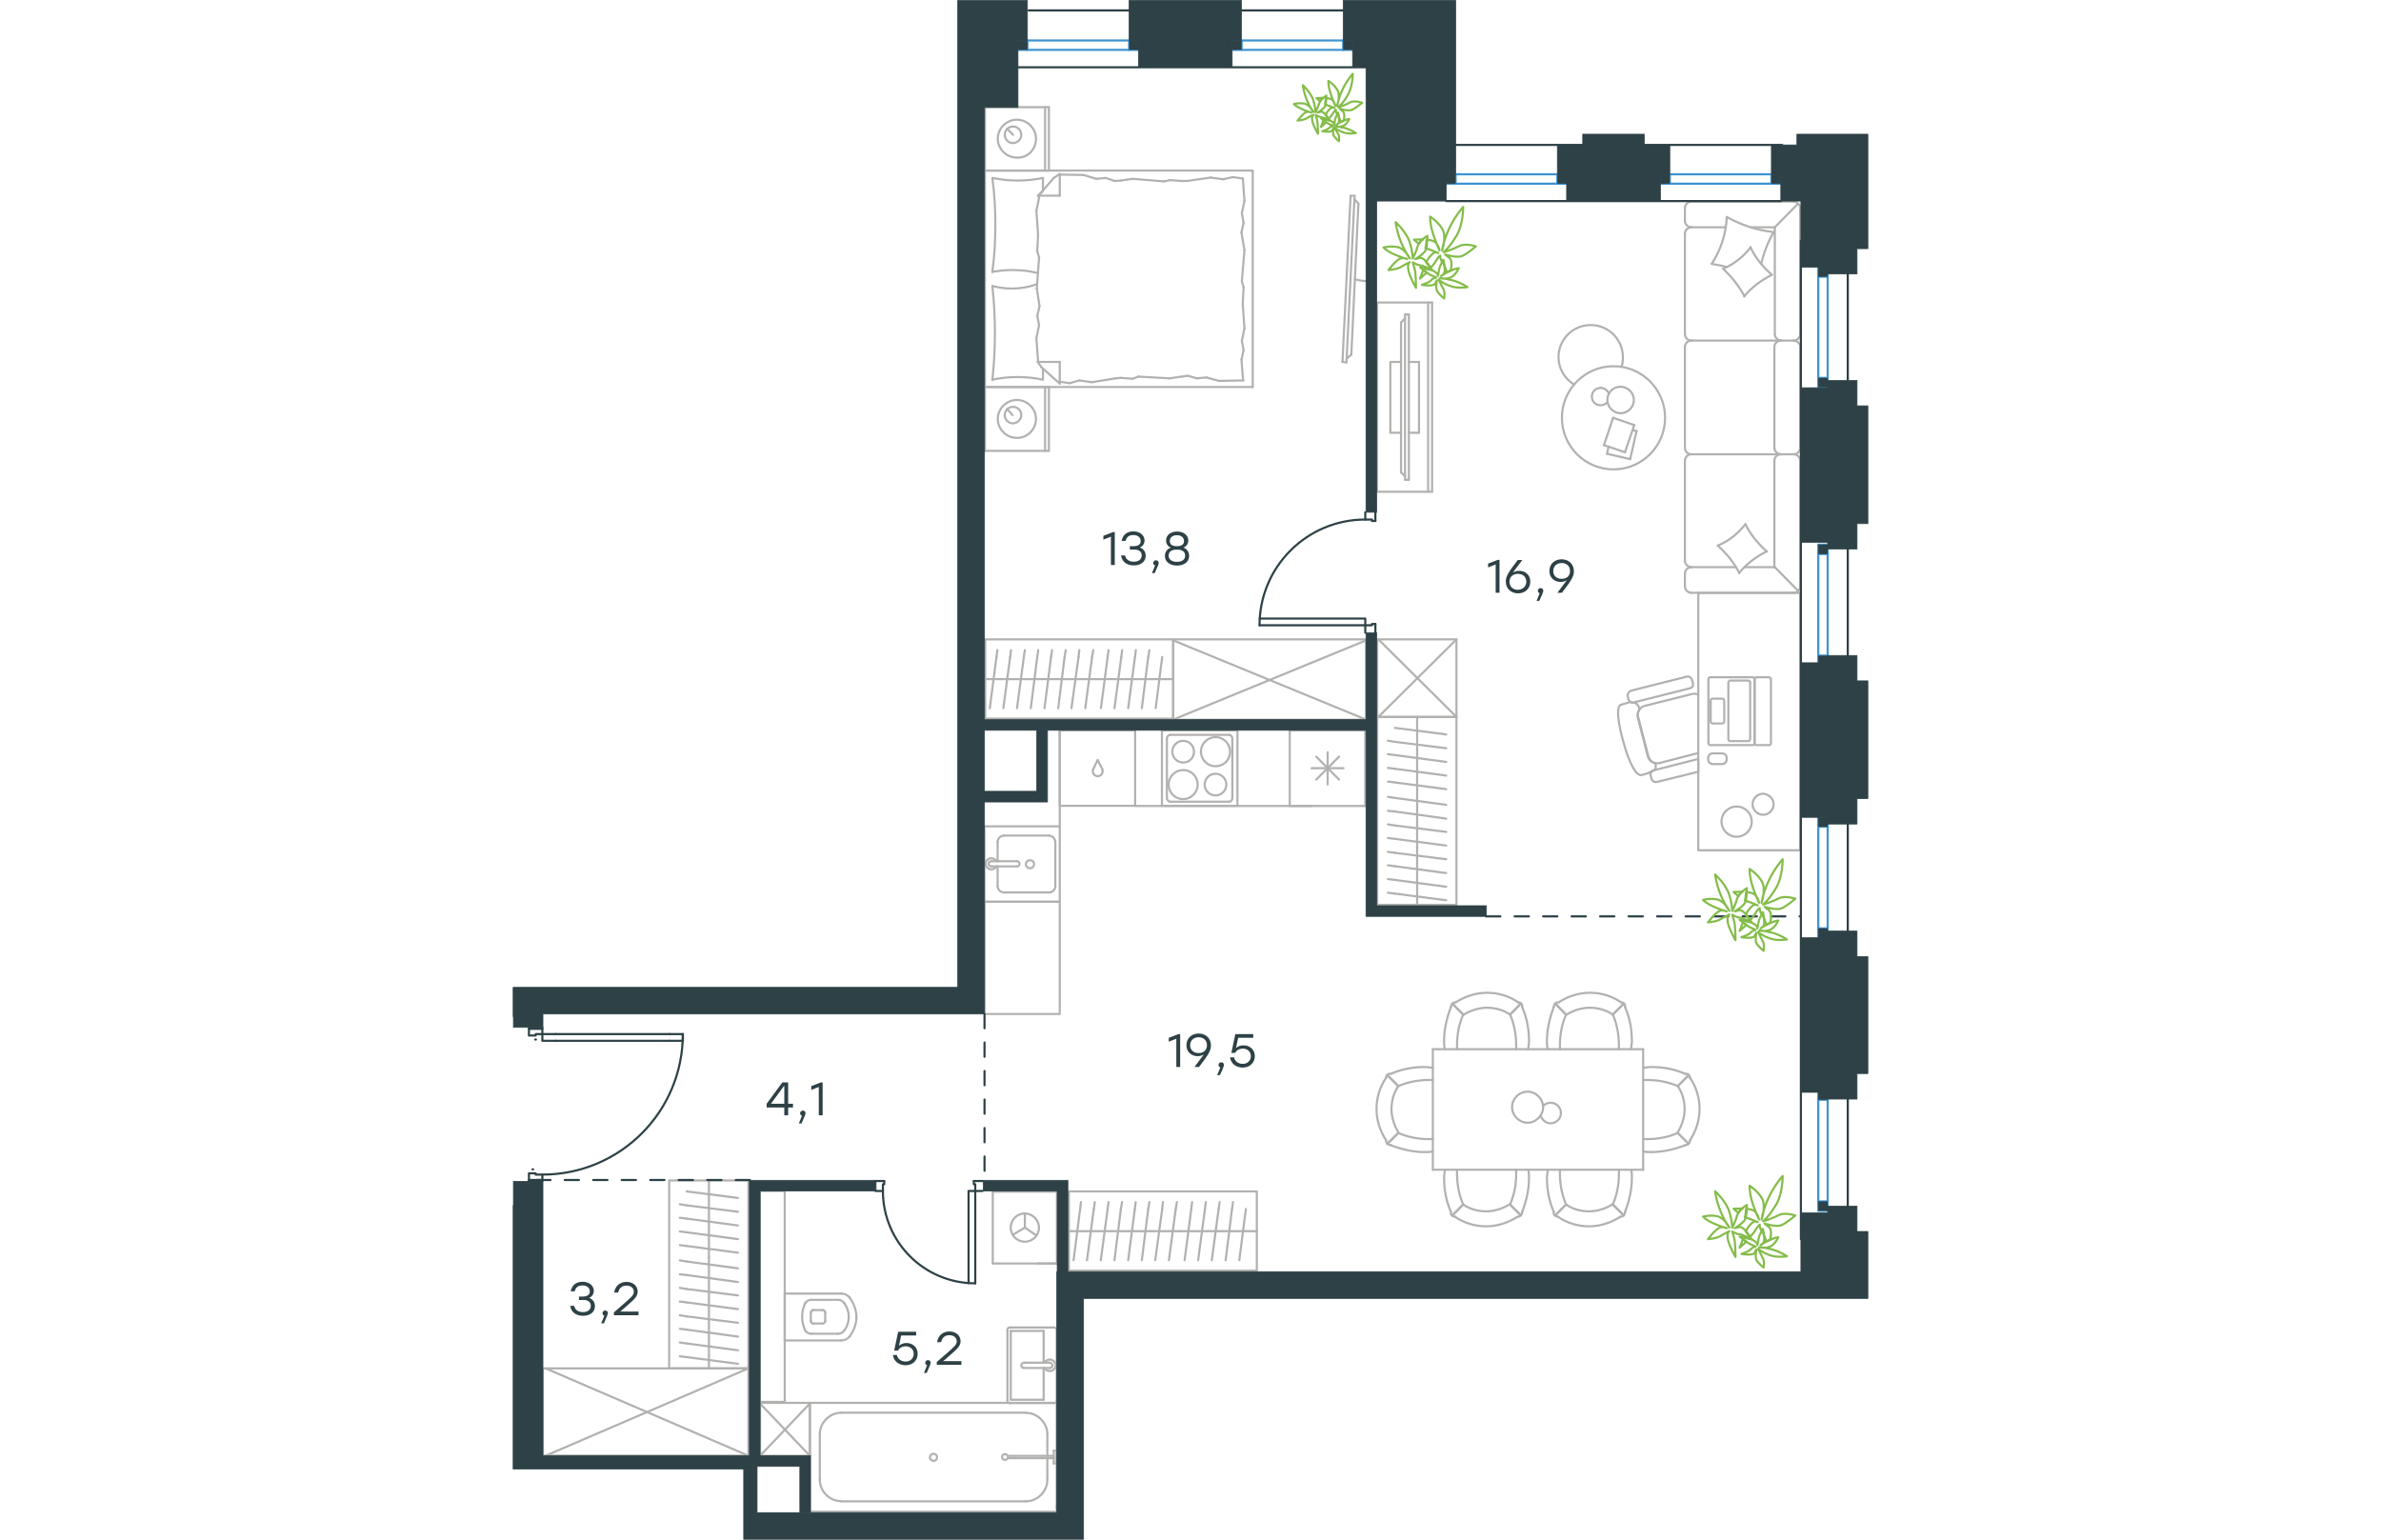 <?xml version="1.0" encoding="utf-8"?>
<!-- Generator: Adobe Illustrator 26.5.0, SVG Export Plug-In . SVG Version: 6.00 Build 0)  -->
<svg version="1.1" id="Слой_1" xmlns="http://www.w3.org/2000/svg" xmlns:xlink="http://www.w3.org/1999/xlink" x="0px" y="0px"
	 viewBox="0 0 951.1 1080.5" style="enable-background:new 0 0 951.1 1080.5;" xml:space="preserve" width="883" height="571">
<style type="text/css">
	.st0{fill:none;stroke:#B2B1B0;stroke-width:1.5;stroke-linecap:round;stroke-linejoin:round;stroke-miterlimit:22.926;}
	.st1{fill:none;stroke:#3C93D0;stroke-width:1.5;stroke-linecap:round;stroke-linejoin:round;stroke-miterlimit:22.926;}
	.st2{fill:none;stroke:#2D4146;stroke-width:1.5;stroke-linecap:round;stroke-linejoin:round;stroke-miterlimit:22.926;}
	.st3{fill:#2D4146;}
	.st4{fill-rule:evenodd;clip-rule:evenodd;fill:#2D4146;}
	.st5{fill:none;stroke:#2D4146;stroke-width:1.5;stroke-linecap:round;stroke-linejoin:round;stroke-miterlimit:10;}
	.st6{fill:#2D4146;stroke:#2D4146;stroke-width:0.5;stroke-linecap:round;stroke-linejoin:round;stroke-miterlimit:10;}
	
		.st7{fill:none;stroke:#2D4247;stroke-width:1.5;stroke-linecap:round;stroke-linejoin:round;stroke-miterlimit:22.926;stroke-dasharray:10;}
	.st8{fill:none;stroke:#84BC4A;stroke-width:1.5;stroke-linecap:round;stroke-linejoin:round;stroke-miterlimit:22.926;}
</style>
<g>
	<g>
		<line class="st0" x1="331.3" y1="119.7" x2="331.3" y2="75.2"/>
		<line class="st0" x1="376.2" y1="75.2" x2="376.2" y2="119.7"/>
		<line class="st0" x1="376.2" y1="119.7" x2="331.3" y2="119.7"/>
		<line class="st0" x1="331.3" y1="75.2" x2="376.2" y2="75.2"/>
		<line class="st0" x1="351" y1="94.6" x2="346.8" y2="90.3"/>
		<line class="st0" x1="373.5" y1="75.2" x2="373.5" y2="119.7"/>
		<path class="st0" d="M367.1,97.3c0-7.3-6.1-13.3-13.4-13.3s-13.4,6.1-13.4,13.3c0,7.3,6.1,13.3,13.4,13.3
			C361.4,110.9,367.1,104.9,367.1,97.3z"/>
		<path class="st0" d="M356.8,94.6c0-3.3-2.7-5.8-5.8-5.8c-3.3,0-5.8,2.7-5.8,5.8c0,3.3,2.7,5.8,5.8,5.8
			C354.1,100.3,356.8,97.9,356.8,94.6z"/>
		<line class="st0" x1="331.3" y1="271.6" x2="331.3" y2="119.7"/>
		<line class="st0" x1="372" y1="258.7" x2="372" y2="266.4"/>
		<line class="st0" x1="368.6" y1="137.3" x2="383.8" y2="137.3"/>
		<line class="st0" x1="372" y1="134" x2="368.6" y2="137.3"/>
		<line class="st0" x1="519.2" y1="271.6" x2="331.3" y2="271.6"/>
		<line class="st0" x1="383.8" y1="122.1" x2="383.8" y2="137.3"/>
		<line class="st0" x1="331.3" y1="119.7" x2="519.2" y2="119.7"/>
		<line class="st0" x1="383.8" y1="269.2" x2="371.1" y2="257.9"/>
		<line class="st0" x1="371.1" y1="257.9" x2="368.3" y2="254"/>
		<line class="st0" x1="372" y1="124.9" x2="372" y2="133.7"/>
		<line class="st0" x1="368.6" y1="254" x2="383.8" y2="254"/>
		<line class="st0" x1="368.6" y1="137.6" x2="379.6" y2="124.9"/>
		<line class="st0" x1="379.6" y1="124.9" x2="383.8" y2="122.1"/>
		<line class="st0" x1="383.8" y1="269.2" x2="383.8" y2="254"/>
		<line class="st0" x1="512.8" y1="201.6" x2="512.2" y2="213.4"/>
		<line class="st0" x1="511.3" y1="163.1" x2="513.4" y2="175.5"/>
		<line class="st0" x1="511.6" y1="149.7" x2="512.8" y2="156.4"/>
		<line class="st0" x1="512.8" y1="156.4" x2="511.3" y2="163.1"/>
		<line class="st0" x1="511.6" y1="197.3" x2="512.8" y2="201.6"/>
		<line class="st0" x1="513.4" y1="175.5" x2="511.6" y2="197.3"/>
		<line class="st0" x1="512.3" y1="125.2" x2="513.4" y2="140.9"/>
		<line class="st0" x1="513.4" y1="140.9" x2="511.6" y2="149.7"/>
		<line class="st0" x1="511.3" y1="252.5" x2="512.5" y2="267"/>
		<line class="st0" x1="511.6" y1="239.2" x2="512.8" y2="245.8"/>
		<line class="st0" x1="512.8" y1="245.8" x2="511.3" y2="252.5"/>
		<line class="st0" x1="512.2" y1="213.4" x2="513.4" y2="230.4"/>
		<line class="st0" x1="513.4" y1="230.4" x2="511.6" y2="239.2"/>
		<line class="st0" x1="519.2" y1="271.6" x2="519.2" y2="119.7"/>
		<path class="st0" d="M336.5,200.7c1.2,10.9,1.8,21.8,1.8,33c0,10.9-0.6,22.1-1.8,33"/>
		<path class="st0" d="M367.9,199.4c-6.1,2.1-11.4,3.1-17.8,3.1c-4.6,0-9.1-0.6-13.4-1.8"/>
		<path class="st0" d="M336.5,266.4c5.8-1.2,11.8-1.8,17.6-1.8c6.1,0,11.8,0.6,17.6,1.8"/>
		<path class="st0" d="M336.5,190.7c4.6-0.6,9.1-1.2,13.4-1.2c6.4,0,12.4,0.6,18.5,2.1"/>
		<line class="st0" x1="422.4" y1="127" x2="426.6" y2="126.7"/>
		<line class="st0" x1="409.3" y1="125.5" x2="416" y2="124.9"/>
		<line class="st0" x1="416" y1="124.9" x2="422.4" y2="127"/>
		<line class="st0" x1="383.8" y1="122.5" x2="400.5" y2="122.8"/>
		<line class="st0" x1="400.5" y1="122.8" x2="409.3" y2="125.5"/>
		<line class="st0" x1="461.2" y1="126.4" x2="469.4" y2="127"/>
		<line class="st0" x1="426.6" y1="126.7" x2="435.1" y2="125.5"/>
		<line class="st0" x1="457" y1="127.3" x2="461.2" y2="126.4"/>
		<line class="st0" x1="435.1" y1="125.5" x2="457" y2="127.3"/>
		<line class="st0" x1="469.4" y1="127" x2="473" y2="127"/>
		<line class="st0" x1="498.5" y1="125.8" x2="505.2" y2="124.3"/>
		<line class="st0" x1="505.2" y1="124.3" x2="511.9" y2="125.2"/>
		<line class="st0" x1="473" y1="127" x2="489.7" y2="124.6"/>
		<line class="st0" x1="489.7" y1="124.6" x2="498.5" y2="125.8"/>
		<line class="st0" x1="473.7" y1="263.7" x2="469.4" y2="264.3"/>
		<line class="st0" x1="486.7" y1="264.9" x2="480" y2="265.5"/>
		<line class="st0" x1="480" y1="265.5" x2="473.7" y2="263.7"/>
		<line class="st0" x1="512.5" y1="267" x2="495.5" y2="267.3"/>
		<line class="st0" x1="495.5" y1="267.3" x2="486.7" y2="264.9"/>
		<line class="st0" x1="434.8" y1="265.8" x2="426.6" y2="265.2"/>
		<line class="st0" x1="469.4" y1="264.3" x2="460.9" y2="265.5"/>
		<line class="st0" x1="439.1" y1="264.3" x2="434.8" y2="265.8"/>
		<line class="st0" x1="460.9" y1="265.5" x2="439.1" y2="264.3"/>
		<line class="st0" x1="426.6" y1="265.2" x2="423" y2="265.5"/>
		<line class="st0" x1="384.1" y1="267.9" x2="383.5" y2="267.9"/>
		<line class="st0" x1="397.5" y1="267" x2="390.8" y2="268.9"/>
		<line class="st0" x1="390.8" y1="268.9" x2="384.1" y2="267.9"/>
		<line class="st0" x1="423" y1="265.5" x2="406.3" y2="268.2"/>
		<line class="st0" x1="406.3" y1="268.2" x2="397.5" y2="267"/>
		<path class="st0" d="M336.5,124.9c1.5,10.9,2.1,21.8,2.1,33c0,10.9-0.6,22.1-2.1,33"/>
		<path class="st0" d="M372,124.9c-5.8,1.2-11.8,1.8-17.6,1.8c-6.1,0-11.8-0.6-17.6-1.8"/>
		<line class="st0" x1="368" y1="176.4" x2="368.6" y2="164.6"/>
		<line class="st0" x1="369.6" y1="214.9" x2="367.7" y2="202.5"/>
		<line class="st0" x1="369.3" y1="228.2" x2="368" y2="221.6"/>
		<line class="st0" x1="368" y1="221.6" x2="369.6" y2="214.9"/>
		<line class="st0" x1="369.3" y1="180.7" x2="368" y2="176.4"/>
		<line class="st0" x1="367.7" y1="202.5" x2="369.3" y2="180.7"/>
		<line class="st0" x1="368.6" y1="254" x2="367.4" y2="237.3"/>
		<line class="st0" x1="367.4" y1="237.3" x2="369.3" y2="228.2"/>
		<line class="st0" x1="369.3" y1="138.8" x2="368.9" y2="137.3"/>
		<line class="st0" x1="368.6" y1="164.6" x2="367.4" y2="147.9"/>
		<line class="st0" x1="367.4" y1="147.9" x2="369.3" y2="138.8"/>
		<line class="st0" x1="331.3" y1="316.4" x2="331.3" y2="271.6"/>
		<line class="st0" x1="376.2" y1="271.6" x2="376.2" y2="316.4"/>
		<line class="st0" x1="375.9" y1="316.4" x2="331.3" y2="316.4"/>
		<line class="st0" x1="331.3" y1="271.6" x2="375.9" y2="271.6"/>
		<line class="st0" x1="350.7" y1="291.3" x2="346.8" y2="287"/>
		<line class="st0" x1="373.5" y1="271.6" x2="373.5" y2="316.4"/>
		<path class="st0" d="M367.1,294c0-7.3-6.1-13.3-13.4-13.3s-13.4,6.1-13.4,13.3c0,7.3,6.1,13.3,13.4,13.3
			C361.1,307.4,367.1,301.3,367.1,294z"/>
		<path class="st0" d="M356.8,291.3c0-3.3-2.7-5.8-5.8-5.8c-3.3,0-5.8,2.7-5.8,5.8c0,3.3,2.7,5.8,5.8,5.8
			C354.1,297,356.8,294.3,356.8,291.3z"/>
	</g>
	<g>
		<path class="st0" d="M590.9,196c3.1,0.8,6.2,1.3,9.2,1.3"/>
		<line class="st0" x1="585" y1="254.3" x2="590.7" y2="137.4"/>
		<line class="st0" x1="587.9" y1="137.4" x2="582.2" y2="254"/>
		<line class="st0" x1="582.2" y1="254" x2="585" y2="254.3"/>
		<line class="st0" x1="593.4" y1="143" x2="588.4" y2="248.9"/>
		<line class="st0" x1="590.7" y1="139.9" x2="593.4" y2="143"/>
		<line class="st0" x1="588.4" y1="248.9" x2="585.1" y2="251.7"/>
		<line class="st0" x1="587.9" y1="137.4" x2="590.7" y2="137.4"/>
	</g>
</g>
<g>
	<rect x="463.4" y="448.7" class="st0" width="135.3" height="56.4"/>
	<line class="st0" x1="463.4" y1="505" x2="598.7" y2="449.4"/>
	<line class="st0" x1="463.4" y1="449.4" x2="598.7" y2="505"/>
</g>
<g>
	<line class="st0" x1="463.4" y1="476.6" x2="409.4" y2="476.6"/>
	<line class="st0" x1="418" y1="456.2" x2="417.4" y2="461"/>
	<line class="st0" x1="417.4" y1="461" x2="412.7" y2="497"/>
	<line class="st0" x1="427.6" y1="456.2" x2="427" y2="461"/>
	<line class="st0" x1="427" y1="461" x2="422.2" y2="497"/>
	<line class="st0" x1="437.2" y1="456.2" x2="436.6" y2="461"/>
	<line class="st0" x1="436.6" y1="461" x2="431.8" y2="497"/>
	<line class="st0" x1="446.7" y1="456.2" x2="445.9" y2="461"/>
	<line class="st0" x1="445.9" y1="461" x2="441.4" y2="497"/>
	<line class="st0" x1="455.7" y1="461" x2="451.1" y2="497"/>
	<rect x="331.5" y="448.7" class="st0" width="131.9" height="55.6"/>
	<line class="st0" x1="409.4" y1="476.6" x2="331.5" y2="476.6"/>
	<line class="st0" x1="340" y1="456.2" x2="339.4" y2="461"/>
	<line class="st0" x1="339.4" y1="461" x2="334.7" y2="497"/>
	<line class="st0" x1="349.6" y1="456.2" x2="349" y2="461"/>
	<line class="st0" x1="349" y1="461" x2="344.2" y2="497"/>
	<line class="st0" x1="359.3" y1="456.2" x2="358.6" y2="461"/>
	<line class="st0" x1="358.6" y1="461" x2="353.8" y2="497"/>
	<line class="st0" x1="368.7" y1="456.2" x2="368" y2="461"/>
	<line class="st0" x1="368" y1="461" x2="363.5" y2="497"/>
	<line class="st0" x1="378.4" y1="456.2" x2="377.7" y2="461"/>
	<line class="st0" x1="377.7" y1="461" x2="373.1" y2="497"/>
	<line class="st0" x1="388" y1="456.2" x2="387.2" y2="461"/>
	<line class="st0" x1="387.2" y1="461" x2="382.7" y2="497"/>
	<line class="st0" x1="397.5" y1="456.2" x2="397" y2="461"/>
	<line class="st0" x1="397" y1="461" x2="392" y2="497"/>
	<line class="st0" x1="406.5" y1="461" x2="401.7" y2="497"/>
	<line class="st0" x1="407.3" y1="456.2" x2="406.5" y2="461"/>
</g>
<g>
	<line class="st0" x1="598.2" y1="512.5" x2="598.2" y2="565.6"/>
	<line class="st0" x1="571.8" y1="527.9" x2="571.8" y2="550.5"/>
	<line class="st0" x1="563.8" y1="547.1" x2="579.8" y2="531"/>
	<line class="st0" x1="563.8" y1="531" x2="579.8" y2="547.1"/>
	<line class="st0" x1="560.5" y1="539.1" x2="582.9" y2="539.1"/>
	<line class="st0" x1="598.2" y1="565.6" x2="545.2" y2="565.6"/>
	<line class="st0" x1="545.2" y1="512.5" x2="545.2" y2="565.6"/>
	<line class="st0" x1="598.2" y1="512.5" x2="545.2" y2="512.5"/>
</g>
<g>
	<rect x="330.8" y="579.9" class="st0" width="53" height="53"/>
	<line class="st0" x1="353.8" y1="604.4" x2="336" y2="604.4"/>
	<line class="st0" x1="340.2" y1="608" x2="340.2" y2="621.9"/>
	<line class="st0" x1="380.7" y1="621.9" x2="380.7" y2="590.8"/>
	<line class="st0" x1="340.2" y1="590.8" x2="340.2" y2="604.4"/>
	<line class="st0" x1="376.2" y1="586.4" x2="344.6" y2="586.4"/>
	<line class="st0" x1="336" y1="608" x2="353.8" y2="608"/>
	<line class="st0" x1="344.6" y1="626.3" x2="376.2" y2="626.3"/>
	<path class="st0" d="M353.8,604.4L353.8,604.4c1,0,1.8,0.8,1.8,1.8s-0.8,1.8-1.8,1.8"/>
	<path class="st0" d="M344.6,626.3c-2.4,0-4.4-2.1-4.4-4.4"/>
	<path class="st0" d="M339.4,608c-0.8,1.3-2.1,2.1-3.7,2.1c-2.1,0-3.9-1.8-3.9-3.9c0-2.1,1.8-3.9,3.9-3.9c1.6,0,2.9,0.8,3.7,2.1"/>
	<path class="st0" d="M376.2,586.4c2.4,0,4.4,2.1,4.4,4.4"/>
	<path class="st0" d="M340.2,590.8c0-2.3,2.1-4.4,4.4-4.4"/>
	<path class="st0" d="M380.7,621.9c0,2.3-2.1,4.4-4.4,4.4"/>
	<path class="st0" d="M336,608h-0.3c-1,0-1.8-0.8-1.8-1.8s0.8-1.8,1.8-1.8h0.3"/>
	<path class="st0" d="M362.9,603.7c-1.6,0-2.9,1.3-2.9,2.8s1.3,2.8,2.9,2.8s2.9-1.3,2.9-2.8C365.8,604.7,364.5,603.7,362.9,603.7z"
		/>
</g>
<g>
	<path class="st0" d="M478,527.5c0-4.2-3.4-7.6-7.6-7.6s-7.6,3.4-7.6,7.6c0,4.2,3.4,7.6,7.6,7.6S478,532,478,527.5z"/>
	<path class="st0" d="M480.6,550.6c0-5.5-4.4-10.2-10.2-10.2c-5.5,0-10.2,4.5-10.2,10.2c0,5.5,4.4,10.2,10.2,10.2
		C476,560.8,480.6,556.1,480.6,550.6z"/>
	<path class="st0" d="M500.7,550.6c0-4.2-3.4-7.6-7.6-7.6s-7.6,3.4-7.6,7.6c0,4.2,3.4,7.6,7.6,7.6
		C497.3,558.2,500.7,554.8,500.7,550.6z"/>
	<path class="st0" d="M503.3,527.5c0-5.5-4.4-10.2-10.2-10.2c-5.5,0-10.2,4.5-10.2,10.2c0,5.5,4.4,10.2,10.2,10.2
		S503.3,533.3,503.3,527.5z"/>
	<line class="st0" x1="459" y1="560" x2="459" y2="518.4"/>
	<line class="st0" x1="502.6" y1="562.6" x2="461.3" y2="562.6"/>
	<line class="st0" x1="504.9" y1="518.4" x2="504.9" y2="560"/>
	<line class="st0" x1="461.3" y1="515.7" x2="502.6" y2="515.7"/>
	<path class="st0" d="M504.9,560L504.9,560c0,1.6-1,2.6-2.3,2.6"/>
	<path class="st0" d="M459,518.4L459,518.4c0-1.6,1-2.6,2.3-2.6"/>
	<path class="st0" d="M461.3,562.6L461.3,562.6c-1.3,0-2.3-1.3-2.3-2.6"/>
	<path class="st0" d="M502.6,515.7L502.6,515.7c1.3,0,2.3,1.3,2.3,2.6"/>
	<rect x="455.5" y="512.5" class="st0" width="53" height="53"/>
</g>
<g>
	<rect x="383.8" y="512.5" class="st0" width="52.9" height="53"/>
	<line class="st0" x1="410.4" y1="533.4" x2="407.3" y2="539.7"/>
	<line class="st0" x1="413.6" y1="539.7" x2="410.4" y2="533.4"/>
	<path class="st0" d="M413.6,539.7c0.3,0.5,0.3,1,0.3,1.6c0,1.8-1.6,3.4-3.4,3.4"/>
	<path class="st0" d="M407.3,539.7c-0.3,0.5-0.3,1-0.3,1.6c0,1.8,1.6,3.4,3.4,3.4"/>
</g>
<line class="st0" x1="383.8" y1="579.9" x2="383.8" y2="512.5"/>
<line class="st0" x1="436.7" y1="565.6" x2="560.6" y2="565.6"/>
<rect x="331" y="632.8" class="st0" width="52.8" height="78.8"/>
<g>
	<rect x="606.6" y="448.7" class="st0" width="55.6" height="54.5"/>
	<line class="st0" x1="662.2" y1="503.1" x2="607.4" y2="448.7"/>
	<line class="st0" x1="607.4" y1="503.1" x2="662.2" y2="448.7"/>
</g>
<g>
	<line class="st0" x1="634.6" y1="503.1" x2="634.6" y2="557.1"/>
	<line class="st0" x1="614.1" y1="548.5" x2="619" y2="549.1"/>
	<line class="st0" x1="619" y1="549.1" x2="655" y2="553.8"/>
	<line class="st0" x1="614.1" y1="538.9" x2="619" y2="539.5"/>
	<line class="st0" x1="619" y1="539.5" x2="655" y2="544.3"/>
	<line class="st0" x1="614.1" y1="529.3" x2="619" y2="529.9"/>
	<line class="st0" x1="619" y1="529.9" x2="655" y2="534.7"/>
	<line class="st0" x1="614.1" y1="519.8" x2="619" y2="520.6"/>
	<line class="st0" x1="619" y1="520.6" x2="655" y2="525.1"/>
	<line class="st0" x1="619" y1="510.8" x2="655" y2="515.4"/>
	<rect x="606.6" y="503.1" class="st0" width="55.6" height="131.9"/>
	<line class="st0" x1="634.6" y1="557.1" x2="634.6" y2="635"/>
	<line class="st0" x1="614.1" y1="626.5" x2="619" y2="627.1"/>
	<line class="st0" x1="619" y1="627.1" x2="655" y2="631.8"/>
	<line class="st0" x1="614.1" y1="616.9" x2="619" y2="617.5"/>
	<line class="st0" x1="619" y1="617.5" x2="655" y2="622.3"/>
	<line class="st0" x1="614.1" y1="607.2" x2="619" y2="607.9"/>
	<line class="st0" x1="619" y1="607.9" x2="655" y2="612.7"/>
	<line class="st0" x1="614.1" y1="597.8" x2="619" y2="598.5"/>
	<line class="st0" x1="619" y1="598.5" x2="655" y2="603"/>
	<line class="st0" x1="614.1" y1="588.1" x2="619" y2="588.7"/>
	<line class="st0" x1="619" y1="588.7" x2="655" y2="593.4"/>
	<line class="st0" x1="614.1" y1="578.5" x2="619" y2="579.3"/>
	<line class="st0" x1="619" y1="579.3" x2="655" y2="583.8"/>
	<line class="st0" x1="614.1" y1="569" x2="619" y2="569.5"/>
	<line class="st0" x1="619" y1="569.5" x2="655" y2="574.5"/>
	<line class="st0" x1="619" y1="560" x2="655" y2="564.8"/>
	<line class="st0" x1="614.1" y1="559.2" x2="619" y2="560"/>
</g>
<g>
	<line class="st0" x1="784.1" y1="322.2" x2="767.9" y2="318.5"/>
	<line class="st0" x1="767.9" y1="318.5" x2="768.9" y2="313.4"/>
	<line class="st0" x1="785.7" y1="302" x2="788.6" y2="302.5"/>
	<line class="st0" x1="788.6" y1="302.5" x2="784.1" y2="322.2"/>
	<line class="st0" x1="780.4" y1="317.4" x2="765.7" y2="312.4"/>
	<line class="st0" x1="765.7" y1="312.4" x2="772.1" y2="293.2"/>
	<line class="st0" x1="772.1" y1="293.2" x2="787" y2="298.3"/>
	<line class="st0" x1="787" y1="298.3" x2="780.4" y2="317.4"/>
	<ellipse class="st0" cx="772.4" cy="293.2" rx="36.2" ry="36.2"/>
	<path class="st0" d="M768.1,280.7c0,5.1,4.3,9.3,9.3,9.3c5.1,0,9.3-4.3,9.3-9.3c0-5.1-4.3-9.3-9.3-9.3
		C772.1,271.4,768.1,275.4,768.1,280.7z"/>
	<path class="st0" d="M768.1,282.3c-1.1,1.3-2.9,2.1-4.8,2.1c-3.5,0-6.1-2.7-6.1-6.1c0-3.5,2.7-6.1,6.1-6.1c2.7,0,4.8,1.6,5.9,4"/>
	<path class="st0" d="M744.7,269.8c-6.7-4-10.9-11.4-10.9-19.1c0-12.5,10.1-22.6,22.6-22.6s22.6,10.1,22.6,22.6
		c0,2.2-0.2,4.4-0.9,6.6"/>
</g>
<g>
	<g>
		<line class="st0" x1="642.3" y1="345.1" x2="642.3" y2="212.3"/>
		<polyline class="st0" points="645.1,212.3 606.5,212.3 606.5,345.1 645.1,345.1 		"/>
		<line class="st0" x1="645.1" y1="345.1" x2="645.1" y2="212.3"/>
	</g>
	<g>
		<polyline class="st0" points="623.3,254 615.8,254 615.8,303.7 623.3,303.7 		"/>
		<line class="st0" x1="628.8" y1="303.7" x2="635.9" y2="303.7"/>
		<line class="st0" x1="635.9" y1="303.7" x2="635.9" y2="254"/>
		<line class="st0" x1="635.9" y1="254" x2="628.8" y2="254"/>
		<line class="st0" x1="628.8" y1="336.7" x2="626.1" y2="336.7"/>
		<line class="st0" x1="623.3" y1="226.3" x2="626.1" y2="223.4"/>
		<line class="st0" x1="626.1" y1="334.3" x2="623.3" y2="331.5"/>
		<line class="st0" x1="626.1" y1="220.7" x2="626.1" y2="336.7"/>
		<line class="st0" x1="628.8" y1="336.7" x2="628.8" y2="220.7"/>
		<line class="st0" x1="628.8" y1="220.7" x2="626.1" y2="220.7"/>
		<line class="st0" x1="623.3" y1="331.5" x2="623.3" y2="226.3"/>
	</g>
</g>
<g>
	<line class="st0" x1="898.9" y1="141.5" x2="827" y2="141.5"/>
	<line class="st0" x1="822.5" y1="243.5" x2="822.5" y2="314.3"/>
	<line class="st0" x1="822.5" y1="323.3" x2="822.5" y2="393.5"/>
	<line class="st0" x1="903.4" y1="411.5" x2="903.4" y2="323.3"/>
	<line class="st0" x1="822.5" y1="146" x2="822.5" y2="155"/>
	<line class="st0" x1="827" y1="159.5" x2="851.2" y2="159.5"/>
	<line class="st0" x1="885.6" y1="159.5" x2="885.6" y2="234.5"/>
	<line class="st0" x1="885.6" y1="398" x2="864.7" y2="398"/>
	<line class="st0" x1="822.5" y1="402.5" x2="822.5" y2="411.5"/>
	<line class="st0" x1="827" y1="416" x2="898.9" y2="416"/>
	<line class="st0" x1="901.8" y1="143" x2="885.6" y2="159.5"/>
	<line class="st0" x1="885.6" y1="398" x2="902" y2="414.7"/>
	<line class="st0" x1="889.8" y1="239" x2="898.9" y2="239"/>
	<line class="st0" x1="827" y1="318.8" x2="889.8" y2="318.8"/>
	<line class="st0" x1="827" y1="239" x2="889.8" y2="239"/>
	<line class="st0" x1="889.8" y1="318.8" x2="898.9" y2="318.8"/>
	<line class="st0" x1="822.5" y1="164" x2="822.5" y2="234.5"/>
	<line class="st0" x1="903.4" y1="234.5" x2="903.4" y2="146"/>
	<line class="st0" x1="885.3" y1="243.5" x2="885.3" y2="314.3"/>
	<line class="st0" x1="903.4" y1="314.3" x2="903.4" y2="243.5"/>
	<line class="st0" x1="885.3" y1="323.3" x2="885.3" y2="398"/>
	<line class="st0" x1="858.3" y1="398" x2="827" y2="398"/>
	<line class="st0" x1="869.1" y1="159.5" x2="885.6" y2="159.5"/>
	<path class="st0" d="M903.4,146c0-2.4-2.1-4.5-4.5-4.5"/>
	<path class="st0" d="M898.9,416c2.4,0,4.5-2.1,4.5-4.5"/>
	<path class="st0" d="M822.5,393.5c0,2.4,2.1,4.5,4.5,4.5"/>
	<path class="st0" d="M827,141.5c-2.4,0-4.5,2.1-4.5,4.5"/>
	<path class="st0" d="M822.5,155c0,2.4,2.1,4.5,4.5,4.5"/>
	<path class="st0" d="M827,159.5c-2.4,0-4.5,2.1-4.5,4.5"/>
	<path class="st0" d="M822.5,314.3c0,2.4,2.1,4.5,4.5,4.5"/>
	<path class="st0" d="M827,239c-2.4,0-4.5,2.1-4.5,4.5"/>
	<path class="st0" d="M822.5,234.5c0,2.4,2.1,4.5,4.5,4.5"/>
	<path class="st0" d="M827,398c-2.4,0-4.5,2.1-4.5,4.5"/>
	<path class="st0" d="M822.5,411.5c0,2.4,2.1,4.5,4.5,4.5"/>
	<path class="st0" d="M885.6,234.5c0,2.4,2.1,4.5,4.5,4.5"/>
	<path class="st0" d="M898.9,239c2.4,0,4.5-2.1,4.5-4.5"/>
	<path class="st0" d="M889.8,239c-2.4,0-4.5,2.1-4.5,4.5"/>
	<path class="st0" d="M903.4,243.5c0-2.4-2.1-4.5-4.5-4.5"/>
	<path class="st0" d="M885.3,314.3c0,2.4,2.2,4.5,4.8,4.5"/>
	<path class="st0" d="M898.9,318.8c2.4,0,4.5-2.1,4.5-4.5"/>
	<path class="st0" d="M889.8,318.8c-2.4,0-4.5,2.1-4.5,4.5"/>
	<path class="st0" d="M903.4,323.3c0-2.4-2.1-4.5-4.5-4.5"/>
	<path class="st0" d="M860.7,402.2c-3.7-7.4-9-13.8-15.1-19.3"/>
	<path class="st0" d="M845.6,382.9c7.7-3.2,14.3-8.5,19.4-15.1"/>
	<path class="st0" d="M864.9,367.8c3.7,7.4,9,13.8,15.1,19.3"/>
	<path class="st0" d="M880,386.9c-7.4,3.7-14.1,8.7-19.4,15.1"/>
	<path class="st0" d="M864.4,208c-4-7.2-9-13.8-15.1-19.3"/>
	<path class="st0" d="M849.3,188.6c7.7-3.2,14.3-8.5,19.4-15.1"/>
	<path class="st0" d="M868.4,173.5c3.7,7.4,8.7,13.8,15.1,19.3"/>
	<path class="st0" d="M883.5,192.9c-7.4,3.7-14.1,8.7-19.4,15.1"/>
	<path class="st0" d="M851.9,187.3c-3.4-0.8-7.2-1.6-10.6-2.1"/>
	<path class="st0" d="M841.3,185.2c6.4-9.8,10.1-21.2,10.6-32.9"/>
	<path class="st0" d="M851.9,152.3c10.1,5.6,21.2,9.3,32.9,10.6"/>
	<path class="st0" d="M884.8,162.9c-4,6.9-6.9,14.3-8.7,22"/>
	<path class="st0" d="M827,318.8c-2.4,0-4.5,2.1-4.5,4.5"/>
</g>
<g>
	<line class="st0" x1="793.2" y1="820.9" x2="645.7" y2="820.9"/>
	<line class="st0" x1="645.7" y1="736.3" x2="793.2" y2="736.3"/>
	<path class="st0" d="M699.8,712c-4.8-3.3-10.5-4.8-16.2-4.8s-11.4,1.9-16.2,4.8"/>
	<path class="st0" d="M712.6,736.3c0-1.9,0.5-3.8,0.5-5.7c0-8.1-1.4-16.2-4.8-23.8"/>
	<path class="st0" d="M658.3,706.7c-2.9,7.6-4.8,15.7-4.8,23.8c0,1.9,0,3.8,0.5,5.7"/>
	<path class="st0" d="M704.1,736.3c0-1,0-1.9,0-2.9c0-7.2-1.4-14.8-4.3-21.5"/>
	<path class="st0" d="M666.9,712c-2.9,6.7-4.3,13.8-4.3,21.5c0,1,0,1.9,0,2.9"/>
	<path class="st0" d="M705.5,703.4c-6.2-4.3-13.8-6.7-21.9-6.7c-7.6,0-15.2,2.4-21.9,6.7"/>
	<line class="st0" x1="699.8" y1="712" x2="707.4" y2="704.3"/>
	<line class="st0" x1="666.9" y1="712" x2="659.3" y2="704.3"/>
	<line class="st0" x1="699.8" y1="712" x2="707.4" y2="704.3"/>
	<line class="st0" x1="666.9" y1="712" x2="659.3" y2="704.3"/>
	<path class="st0" d="M661.7,703.4c-1.9,0-3.3,1.4-3.3,3.3"/>
	<path class="st0" d="M708.3,706.7c0.4-1.9-1-3.3-2.9-3.3"/>
	<path class="st0" d="M771.9,712c-4.8-3.3-10.5-4.8-16.2-4.8s-11.4,1.9-16.2,4.8"/>
	<path class="st0" d="M784.8,736.3c0-1.9,0.5-3.8,0.5-5.7c0-8.1-1.4-16.2-4.8-23.8"/>
	<path class="st0" d="M730.5,706.7c-2.9,7.6-4.8,15.7-4.8,23.8c0,1.9,0,3.8,0.5,5.7"/>
	<path class="st0" d="M776.2,736.3c0-1,0-1.9,0-2.9c0-7.2-1.4-14.8-4.3-21.5"/>
	<path class="st0" d="M739.1,712c-2.9,6.7-4.3,13.8-4.3,21.5c0,1,0,1.9,0,2.9"/>
	<path class="st0" d="M777.7,703.4c-6.2-4.3-13.8-6.7-21.9-6.7c-7.6,0-15.2,2.4-21.9,6.7"/>
	<line class="st0" x1="771.9" y1="712" x2="779.6" y2="704.3"/>
	<line class="st0" x1="739.1" y1="712" x2="731.5" y2="704.3"/>
	<line class="st0" x1="771.9" y1="712" x2="779.6" y2="704.3"/>
	<line class="st0" x1="739.1" y1="712" x2="731.5" y2="704.3"/>
	<path class="st0" d="M733.8,703.4c-1.9,0-3.3,1.4-3.3,3.3"/>
	<path class="st0" d="M780.5,706.7c0.4-1.9-1-3.3-2.9-3.3"/>
	<path class="st0" d="M645.7,749.3c-1.9,0-3.8-0.5-5.7-0.5c-8.1,0-16.2,1.4-23.8,4.8"/>
	<path class="st0" d="M616.1,803.7c7.6,2.9,15.7,4.8,23.8,4.8c1.9,0,3.8,0,5.7-0.5"/>
	<path class="st0" d="M621.4,795.1c6.7,2.9,13.8,4.3,21.4,4.3c1,0,1.9,0,2.9,0"/>
	<line class="st0" x1="621.4" y1="795.1" x2="613.7" y2="802.7"/>
	<line class="st0" x1="621.4" y1="795.1" x2="613.7" y2="802.7"/>
	<path class="st0" d="M612.8,800.3c0,1.9,1.4,3.3,3.3,3.3"/>
	<path class="st0" d="M793.2,749.3c1.9,0,3.8-0.5,5.7-0.5c8.1,0,16.2,1.4,23.8,4.8"/>
	<path class="st0" d="M822.7,803.7c-7.6,2.9-15.7,4.8-23.8,4.8c-1.9,0-3.8,0-5.7-0.5"/>
	<path class="st0" d="M817.5,795.1c-6.7,2.9-13.8,4.3-21.4,4.3c-1,0-1.9,0-2.9,0"/>
	<line class="st0" x1="817.5" y1="795.1" x2="825.1" y2="802.7"/>
	<line class="st0" x1="817.5" y1="795.1" x2="825.1" y2="802.7"/>
	<path class="st0" d="M826.1,800.3c0,1.9-1.4,3.3-3.3,3.3"/>
	<line class="st0" x1="645.6" y1="820.9" x2="645.6" y2="736.3"/>
	<line class="st0" x1="793.2" y1="736.3" x2="793.2" y2="820.9"/>
	<path class="st0" d="M701.2,777c0,5.9,5.1,10.9,10.9,10.9c5.8,0,10.9-5.1,10.9-10.9c0-5.9-5.1-10.9-10.9-10.9
		C706,766.1,701.2,771.2,701.2,777z"/>
	<path class="st0" d="M723,776c1.3-1.3,3.2-2.1,5.3-2.1c4,0,7.2,3.2,7.2,7.2s-3.2,7.2-7.2,7.2c-3.2,0-5.8-2.1-6.9-5.1"/>
	<path class="st0" d="M621.4,762.2c-3.3,4.8-4.8,10.5-4.8,16.2s1.9,11.4,4.8,16.2"/>
	<path class="st0" d="M645.7,757.9c-1,0-1.9,0-2.9,0c-7.1,0-14.8,1.4-21.4,4.3"/>
	<path class="st0" d="M612.8,756.4c-4.3,6.2-6.7,13.8-6.7,21.9c0,7.6,2.4,15.3,6.7,21.9"/>
	<line class="st0" x1="621.4" y1="762.2" x2="613.7" y2="754.5"/>
	<line class="st0" x1="621.4" y1="762.2" x2="613.7" y2="754.5"/>
	<path class="st0" d="M616.1,753.6c-1.9-0.4-3.3,1-3.3,2.9"/>
	<path class="st0" d="M817.5,762.2c3.3,4.8,4.8,10.5,4.8,16.2s-1.9,11.4-4.8,16.2"/>
	<path class="st0" d="M793.2,757.9c1,0,1.9,0,2.9,0c7.1,0,14.8,1.4,21.4,4.3"/>
	<path class="st0" d="M826.1,756.4c4.3,6.2,6.7,13.8,6.7,21.9c0,7.6-2.4,15.3-6.7,21.9"/>
	<line class="st0" x1="817.5" y1="762.2" x2="825.1" y2="754.5"/>
	<line class="st0" x1="817.5" y1="762.2" x2="825.1" y2="754.5"/>
	<path class="st0" d="M822.7,753.6c1.9-0.4,3.3,1,3.3,2.9"/>
	<path class="st0" d="M739.1,845.3c4.8,3.3,10.5,4.8,16.2,4.8s11.4-1.9,16.2-4.8"/>
	<path class="st0" d="M726.2,820.9c0,1.9-0.5,3.8-0.5,5.7c0,8.1,1.4,16.2,4.8,23.8"/>
	<path class="st0" d="M780.5,850.5c2.9-7.6,4.8-15.7,4.8-23.8c0-1.9,0-3.8-0.5-5.7"/>
	<path class="st0" d="M734.8,820.9c0,1,0,1.9,0,2.9c0,7.2,1.4,14.8,4.3,21.5"/>
	<path class="st0" d="M771.9,845.3c2.9-6.7,4.3-13.8,4.3-21.5c0-1,0-1.9,0-2.9"/>
	<path class="st0" d="M733.4,853.9c6.2,4.3,13.8,6.7,21.9,6.7c7.6,0,15.2-2.4,21.9-6.7"/>
	<line class="st0" x1="739.1" y1="845.3" x2="731.5" y2="852.9"/>
	<line class="st0" x1="771.9" y1="845.3" x2="779.6" y2="852.9"/>
	<line class="st0" x1="739.1" y1="845.3" x2="731.5" y2="852.9"/>
	<line class="st0" x1="771.9" y1="845.3" x2="779.6" y2="852.9"/>
	<path class="st0" d="M777.2,853.9c1.9,0,3.3-1.4,3.3-3.3"/>
	<path class="st0" d="M730.5,850.5c-0.4,1.9,1,3.3,2.9,3.3"/>
	<path class="st0" d="M666.9,845.3c4.8,3.3,10.5,4.8,16.2,4.8s11.4-1.9,16.2-4.8"/>
	<path class="st0" d="M654,820.9c0,1.9-0.5,3.8-0.5,5.7c0,8.1,1.4,16.2,4.8,23.8"/>
	<path class="st0" d="M708.3,850.5c2.9-7.6,4.8-15.7,4.8-23.8c0-1.9,0-3.8-0.5-5.7"/>
	<path class="st0" d="M662.6,820.9c0,1,0,1.9,0,2.9c0,7.2,1.4,14.8,4.3,21.5"/>
	<path class="st0" d="M699.8,845.3c2.9-6.7,4.3-13.8,4.3-21.5c0-1,0-1.9,0-2.9"/>
	<path class="st0" d="M661.2,853.9c6.2,4.3,13.8,6.7,21.9,6.7c7.6,0,15.2-2.4,21.9-6.7"/>
	<line class="st0" x1="666.9" y1="845.3" x2="659.3" y2="852.9"/>
	<line class="st0" x1="699.8" y1="845.3" x2="707.4" y2="852.9"/>
	<line class="st0" x1="666.9" y1="845.3" x2="659.3" y2="852.9"/>
	<line class="st0" x1="699.8" y1="845.3" x2="707.4" y2="852.9"/>
	<path class="st0" d="M705,853.9c1.9,0,3.3-1.4,3.3-3.3"/>
	<path class="st0" d="M658.3,850.5c-0.4,1.9,1,3.3,2.9,3.3"/>
</g>
<g>
	<line class="st0" x1="522.1" y1="864" x2="468.2" y2="864"/>
	<line class="st0" x1="476.7" y1="843.6" x2="476.1" y2="848.4"/>
	<line class="st0" x1="476.1" y1="848.4" x2="471.4" y2="884.4"/>
	<line class="st0" x1="486.3" y1="843.6" x2="485.7" y2="848.4"/>
	<line class="st0" x1="485.7" y1="848.4" x2="480.9" y2="884.4"/>
	<line class="st0" x1="496" y1="843.6" x2="495.3" y2="848.4"/>
	<line class="st0" x1="495.3" y1="848.4" x2="490.5" y2="884.4"/>
	<line class="st0" x1="505.4" y1="843.6" x2="504.7" y2="848.4"/>
	<line class="st0" x1="504.7" y1="848.4" x2="500.2" y2="884.4"/>
	<line class="st0" x1="514.4" y1="848.4" x2="509.8" y2="884.4"/>
	<rect x="390.2" y="836.1" class="st0" width="131.9" height="55.6"/>
	<line class="st0" x1="468.2" y1="864" x2="390.2" y2="864"/>
	<line class="st0" x1="398.7" y1="843.6" x2="398.1" y2="848.4"/>
	<line class="st0" x1="398.1" y1="848.4" x2="393.5" y2="884.4"/>
	<line class="st0" x1="408.4" y1="843.6" x2="407.7" y2="848.4"/>
	<line class="st0" x1="407.7" y1="848.4" x2="402.9" y2="884.4"/>
	<line class="st0" x1="418" y1="843.6" x2="417.4" y2="848.4"/>
	<line class="st0" x1="417.4" y1="848.4" x2="412.6" y2="884.4"/>
	<line class="st0" x1="427.5" y1="843.6" x2="426.7" y2="848.4"/>
	<line class="st0" x1="426.7" y1="848.4" x2="422.2" y2="884.4"/>
	<line class="st0" x1="437.1" y1="843.6" x2="436.5" y2="848.4"/>
	<line class="st0" x1="436.5" y1="848.4" x2="431.8" y2="884.4"/>
	<line class="st0" x1="446.7" y1="843.6" x2="445.9" y2="848.4"/>
	<line class="st0" x1="445.9" y1="848.4" x2="441.4" y2="884.4"/>
	<line class="st0" x1="456.2" y1="843.6" x2="455.7" y2="848.4"/>
	<line class="st0" x1="455.7" y1="848.4" x2="450.8" y2="884.4"/>
	<line class="st0" x1="465.2" y1="848.4" x2="460.4" y2="884.4"/>
	<line class="st0" x1="466" y1="843.6" x2="465.2" y2="848.4"/>
</g>
<g>
	<path class="st0" d="M858.8,566c-5.8,0-10.6,4.7-10.6,10.6c0,5.8,4.7,10.6,10.6,10.6c5.8,0,10.6-4.7,10.6-10.6
		C869.4,570.7,864.7,566,858.8,566z"/>
	<path class="st0" d="M884.8,564.4c0,4-3.4,7.4-7.4,7.4s-7.4-3.4-7.4-7.4s3.4-7.4,7.4-7.4C881.3,557.3,884.8,560.4,884.8,564.4z"/>
	<path class="st0" d="M831.3,528.6l-26.7,6.9c-3.7,0.8-7.4-1.3-8.2-5l-6.9-26.7c-0.8-3.7,1.3-7.7,5-8.5l32.8-8.2
		c1.6-0.5,2.9-0.3,4.2,0.3"/>
	<path class="st0" d="M784.7,484.7l38.9-9.8c1.6-0.5,3.4,0.5,4,2.4l0.5,2.1c0.5,1.9-0.5,3.4-2.4,3.7l-38.9,9.8
		c-1.9,0.5-3.4-0.5-4-2.4l-0.5-2.1C782.1,487.1,783.1,485.5,784.7,484.7z"/>
	<path class="st0" d="M800.9,540.5l31-7.9v9l-28.9,7.1c-1.9,0.5-3.4-0.5-4-2.4l-0.5-2.1C798,542.9,798.8,541.3,800.9,540.5z"/>
	<path class="st0" d="M777.9,494.5l6.4-1.9c0.5,0.5,1.6,0.5,2.9,0.5c1.1,0.5,2.4,1.6,2.9,2.9c0,0,0.3,0.5,0.5,1.9
		c-1.1,1.9-1.6,3.4-0.8,5.6l6.9,26.7c0.5,2.4,2.6,5,4.8,5.3c0.8,1.2,0.8,4.4-0.6,5c-3.9,1.9-4.1,2.2-8.7,3.4
		c-5.7,1.4-11.7-18.7-12.4-21.7C778.8,519.2,772.2,495.9,777.9,494.5z"/>
	<path class="st0" d="M872.6,475.3h9c0.8,0,1.3,0.8,1.3,1.3v45c0,0.8-0.8,1.3-1.3,1.3h-9c-0.8,0-1.3-0.8-1.3-1.3v-45
		C871.3,475.8,872.1,475.3,872.6,475.3z"/>
	<path class="st0" d="M854.3,477.6H867c0.8,0,1.3,0.8,1.3,1.3v39.9c0,0.8-0.8,1.3-1.3,1.3h-12.7c-0.8,0-1.3-0.8-1.3-1.3v-39.9
		C853.3,478.2,853.5,477.6,854.3,477.6z"/>
	<path class="st0" d="M841.9,490.3h6.9c0.8,0,1.3,0.8,1.3,1.3v14.8c0,0.8-0.8,1.3-1.3,1.3h-6.9c-0.8,0-1.3-0.8-1.3-1.3v-15.1
		C840.5,490.9,841.3,490.3,841.9,490.3z"/>
	<path class="st0" d="M840.3,475.3h29.9c0.8,0,1.3,0.8,1.3,1.3v45c0,0.8-0.8,1.3-1.3,1.3h-29.9c-0.8,0-1.3-0.8-1.3-1.3v-45
		C839,475.8,839.5,475.3,840.3,475.3z"/>
	<rect x="831.9" y="416.1" class="st0" width="71.5" height="180.6"/>
	<path class="st0" d="M851.8,531.9v1.1c0,1.7-1.4,3.2-3.2,3.2H842c-1.7,0-3.2-1.4-3.2-3.2v-1.1c0-1.7,1.4-3.2,3.2-3.2h6.6
		C850.4,528.7,851.8,530.1,851.8,531.9z"/>
</g>
<g>
	<line class="st0" x1="190.8" y1="907.5" x2="190.8" y2="940.7"/>
	<g>
		<line class="st0" x1="230.3" y1="907.8" x2="190.8" y2="907.8"/>
		<line class="st0" x1="209.5" y1="936" x2="228.2" y2="936"/>
		<line class="st0" x1="228.2" y1="912.2" x2="209.5" y2="912.2"/>
		<line class="st0" x1="210.5" y1="928.8" x2="217.4" y2="928.8"/>
		<line class="st0" x1="217.4" y1="919.4" x2="210.5" y2="919.4"/>
		<line class="st0" x1="209.1" y1="921.2" x2="209.1" y2="927"/>
		<line class="st0" x1="190.8" y1="940.7" x2="230.3" y2="940.7"/>
		<line class="st0" x1="219.2" y1="927" x2="219.2" y2="921.2"/>
		<path class="st0" d="M236.4,937.8c2.9-4,4.7-8.6,4.7-13.3c0,0,0,0,0-0.4"/>
		<path class="st0" d="M209.1,927c0,1.1,0.7,1.8,1.8,1.8"/>
		<path class="st0" d="M205.2,933.8c1.1,1.4,2.5,2.2,4.3,2.2"/>
		<path class="st0" d="M217.4,928.8c1.1,0,1.8-0.7,1.8-1.8"/>
		<path class="st0" d="M232.5,933.8c2.2-2.9,3.2-6.1,3.2-9.7"/>
		<path class="st0" d="M219.2,921.2c0-1.1-0.7-1.8-1.8-1.8"/>
		<path class="st0" d="M210.9,919.4c-1.1,0-1.8,0.7-1.8,1.8"/>
		<path class="st0" d="M209.5,912.2c-1.8,0-3.2,0.7-4.3,2.2"/>
		<path class="st0" d="M205.2,914.4c-1.4,2.9-2.2,6.5-2.2,9.7s0.7,6.5,2.2,9.7"/>
		<path class="st0" d="M232.5,914.4c-1.1-1.4-2.5-2.2-4.3-2.2"/>
		<path class="st0" d="M241.1,924.4L241.1,924.4c0-5-1.8-9.7-4.7-13.7"/>
		<path class="st0" d="M230.3,940.7c2.5,0,4.7-1.1,6.1-2.9"/>
		<path class="st0" d="M236.4,910.7c-1.4-1.8-3.6-2.9-6.1-2.9"/>
		<path class="st0" d="M235.7,924.1L235.7,924.1c0-3.6-1.1-6.8-3.2-9.7"/>
		<path class="st0" d="M228.2,936c1.8,0,3.2-0.7,4.3-2.2"/>
	</g>
	<rect x="173.4" y="835.8" class="st0" width="17.4" height="148"/>
</g>
<g>
	<line class="st0" x1="349.4" y1="934" x2="372.5" y2="934"/>
	<line class="st0" x1="372.5" y1="934" x2="372.5" y2="956.3"/>
	<line class="st0" x1="372.5" y1="960" x2="372.5" y2="982.3"/>
	<line class="st0" x1="349.4" y1="982.3" x2="349.4" y2="934"/>
	<line class="st0" x1="372.5" y1="982.3" x2="349.4" y2="982.3"/>
	<line class="st0" x1="381.6" y1="983.1" x2="381.6" y2="933.2"/>
	<line class="st0" x1="348.9" y1="984.6" x2="379.8" y2="984.6"/>
	<line class="st0" x1="347.1" y1="933.2" x2="347.1" y2="983.1"/>
	<line class="st0" x1="379.8" y1="931.6" x2="348.9" y2="931.6"/>
	<path class="st0" d="M348.9,931.6c-1.1,0-1.8,0.6-1.8,1.6"/>
	<path class="st0" d="M347.1,983.1c0,0.9,0.7,1.6,1.8,1.6"/>
	<path class="st0" d="M379.8,984.6c1.1,0,1.8-0.6,1.8-1.6"/>
	<path class="st0" d="M381.6,933.2c0-0.6-0.7-1.6-1.8-1.6"/>
	<line class="st0" x1="358.6" y1="960" x2="376.5" y2="960"/>
	<line class="st0" x1="376.5" y1="956.3" x2="358.6" y2="956.3"/>
	<path class="st0" d="M358.6,960L358.6,960c-1,0-1.8-0.8-1.8-1.8s0.8-1.8,1.8-1.8l0,0"/>
	<path class="st0" d="M373.2,956.3c0.7-1.4,2.1-2.2,3.6-2.2c2.2,0,4.1,1.8,4.1,4s-1.8,4.1-4.1,4.1c-1.5,0-2.9-0.9-3.6-2.2"/>
	<path class="st0" d="M376.5,956.3c0.1,0,0.2,0,0.3,0c1,0,1.9,0.8,1.9,1.9c0,1-0.8,1.9-1.9,1.9c-0.1,0-0.2,0-0.3,0"/>
</g>
<g>
	<line class="st0" x1="375.1" y1="1023.9" x2="375.1" y2="1038.4"/>
	<line class="st0" x1="375.1" y1="1006.6" x2="375.1" y2="1021.7"/>
	<line class="st0" x1="360" y1="1053.6" x2="230.5" y2="1053.6"/>
	<line class="st0" x1="215.4" y1="1038.4" x2="215.4" y2="1006.6"/>
	<line class="st0" x1="208.4" y1="984.5" x2="381.6" y2="984.5"/>
	<line class="st0" x1="208.4" y1="1060.9" x2="208.4" y2="984.5"/>
	<line class="st0" x1="230.5" y1="991.4" x2="360" y2="991.4"/>
	<line class="st0" x1="381.6" y1="1060.9" x2="208.4" y2="1060.9"/>
	<line class="st0" x1="381.6" y1="984.5" x2="381.6" y2="1060.9"/>
	<path class="st0" d="M215.4,1038.4c0,8.2,6.9,15.1,15.1,15.1"/>
	<path class="st0" d="M375.1,1006.6c0-8.2-6.9-15.1-15.1-15.1"/>
	<path class="st0" d="M230.5,991.4c-8.2,0-15.1,7-15.1,15.1"/>
	<path class="st0" d="M360,1053.6c8.2,0,15.1-7,15.1-15.1"/>
	<line class="st0" x1="381.6" y1="1056.4" x2="381.6" y2="1058.5"/>
	<line class="st0" x1="379.6" y1="1023.3" x2="347.3" y2="1023.3"/>
	<line class="st0" x1="347.3" y1="1021.7" x2="379.6" y2="1021.7"/>
	<line class="st0" x1="381.6" y1="1018" x2="381.6" y2="1027"/>
	<line class="st0" x1="381.6" y1="1027" x2="379.6" y2="1027"/>
	<line class="st0" x1="379.6" y1="1027" x2="379.6" y2="1018"/>
	<line class="st0" x1="379.6" y1="1018" x2="381.6" y2="1018"/>
	<path class="st0" d="M347.3,1021.7c-0.4-0.8-1.2-1.2-2-1.2c-1.2,0-2,0.8-2,2s0.8,2,2,2c0.8,0,1.6-0.4,2-1.2"/>
	<path class="st0" d="M297.7,1022.7c0-1.4-1.1-2.5-2.5-2.5c-1.3,0-2.5,1.1-2.5,2.5c0,1.4,1.1,2.5,2.5,2.5
		C296.8,1025.2,297.7,1024.1,297.7,1022.7z"/>
</g>
<g>
	<line class="st0" x1="381.8" y1="836.3" x2="336.8" y2="836.3"/>
	<g>
		<line class="st0" x1="336.8" y1="886.7" x2="336.8" y2="836.3"/>
		<line class="st0" x1="368.3" y1="886.7" x2="381.8" y2="886.7"/>
		<line class="st0" x1="336.8" y1="886.7" x2="381.8" y2="886.7"/>
		<line class="st0" x1="359.3" y1="861.5" x2="367.4" y2="867"/>
		<line class="st0" x1="359.3" y1="861.5" x2="359.3" y2="851.6"/>
		<line class="st0" x1="359.3" y1="861.5" x2="350.8" y2="866.6"/>
		<path class="st0" d="M359.3,851.6c-5.5,0-9.9,4.4-9.9,9.9c0,5.4,4.4,9.9,9.9,9.9s9.9-4.4,9.9-9.9
			C369.2,856.3,364.8,851.6,359.3,851.6z"/>
		<line class="st0" x1="381.8" y1="886.7" x2="381.8" y2="836.3"/>
	</g>
</g>
<g>
	<rect x="173.5" y="984.5" class="st0" width="35" height="37.1"/>
	<line class="st0" x1="173.5" y1="1021.6" x2="208.4" y2="985"/>
	<line class="st0" x1="173.5" y1="985" x2="208.4" y2="1021.6"/>
</g>
<g>
	<rect x="21.1" y="960.3" class="st0" width="144.2" height="61.2"/>
	<line class="st0" x1="165.3" y1="1021.6" x2="23" y2="960.3"/>
	<line class="st0" x1="23" y1="1021.6" x2="165.3" y2="960.3"/>
</g>
<g>
	<line class="st0" x1="137.6" y1="828.4" x2="137.6" y2="882.4"/>
	<line class="st0" x1="117.2" y1="873.8" x2="122" y2="874.4"/>
	<line class="st0" x1="122" y1="874.4" x2="158" y2="879.1"/>
	<line class="st0" x1="117.2" y1="864.2" x2="122" y2="864.8"/>
	<line class="st0" x1="122" y1="864.8" x2="158" y2="869.6"/>
	<line class="st0" x1="117.2" y1="854.6" x2="122" y2="855.2"/>
	<line class="st0" x1="122" y1="855.2" x2="158" y2="860"/>
	<line class="st0" x1="117.2" y1="845.1" x2="122" y2="845.9"/>
	<line class="st0" x1="122" y1="845.9" x2="158" y2="850.4"/>
	<line class="st0" x1="122" y1="836.1" x2="158" y2="840.7"/>
	<rect x="109.7" y="828.4" class="st0" width="55.6" height="131.9"/>
	<line class="st0" x1="137.6" y1="882.4" x2="137.6" y2="960.3"/>
	<line class="st0" x1="117.2" y1="951.8" x2="122" y2="952.4"/>
	<line class="st0" x1="122" y1="952.4" x2="158" y2="957.1"/>
	<line class="st0" x1="117.2" y1="942.1" x2="122" y2="942.8"/>
	<line class="st0" x1="122" y1="942.8" x2="158" y2="947.6"/>
	<line class="st0" x1="117.2" y1="932.5" x2="122" y2="933.1"/>
	<line class="st0" x1="122" y1="933.1" x2="158" y2="938"/>
	<line class="st0" x1="117.2" y1="923" x2="122" y2="923.8"/>
	<line class="st0" x1="122" y1="923.8" x2="158" y2="928.3"/>
	<line class="st0" x1="117.2" y1="913.4" x2="122" y2="914"/>
	<line class="st0" x1="122" y1="914" x2="158" y2="918.7"/>
	<line class="st0" x1="117.2" y1="903.8" x2="122" y2="904.6"/>
	<line class="st0" x1="122" y1="904.6" x2="158" y2="909.1"/>
	<line class="st0" x1="117.2" y1="894.3" x2="122" y2="894.8"/>
	<line class="st0" x1="122" y1="894.8" x2="158" y2="899.7"/>
	<line class="st0" x1="122" y1="885.3" x2="158" y2="890.1"/>
	<line class="st0" x1="117.2" y1="884.5" x2="122" y2="885.3"/>
</g>
<rect x="354.5" y="28.4" class="st1" width="6.6" height="6.6"/>
<rect x="432.5" y="28.4" class="st1" width="6.6" height="6.6"/>
<line class="st1" x1="361.1" y1="28.4" x2="432.5" y2="28.4"/>
<line class="st1" x1="361.1" y1="35" x2="432.5" y2="35"/>
<rect x="504.8" y="28.4" class="st1" width="6.6" height="6.6"/>
<rect x="582.7" y="28.4" class="st1" width="6.6" height="6.6"/>
<line class="st1" x1="511.4" y1="28.4" x2="582.7" y2="28.4"/>
<line class="st1" x1="511.4" y1="35" x2="582.7" y2="35"/>
<rect x="655" y="122.3" class="st1" width="6.6" height="6.6"/>
<rect x="733" y="122.3" class="st1" width="6.6" height="6.6"/>
<line class="st1" x1="661.6" y1="122.3" x2="733" y2="122.3"/>
<line class="st1" x1="661.6" y1="128.9" x2="733" y2="128.9"/>
<rect x="805.3" y="122.3" class="st1" width="6.6" height="6.6"/>
<rect x="883.2" y="122.3" class="st1" width="6.6" height="6.6"/>
<line class="st1" x1="811.9" y1="122.3" x2="883.2" y2="122.3"/>
<line class="st1" x1="811.9" y1="128.9" x2="883.2" y2="128.9"/>
<rect x="916.1" y="843.1" class="st1" width="6.6" height="6.6"/>
<rect x="916.1" y="765.2" class="st1" width="6.6" height="6.6"/>
<line class="st1" x1="922.7" y1="843.1" x2="922.7" y2="771.7"/>
<line class="st1" x1="916.1" y1="843.1" x2="916.1" y2="771.7"/>
<rect x="916.1" y="651.5" class="st1" width="6.6" height="6.6"/>
<rect x="916.1" y="573.6" class="st1" width="6.6" height="6.6"/>
<line class="st1" x1="922.7" y1="651.5" x2="922.7" y2="580.2"/>
<line class="st1" x1="916.1" y1="651.5" x2="916.1" y2="580.2"/>
<rect x="916.1" y="460.1" class="st1" width="6.6" height="6.6"/>
<rect x="916.1" y="382.2" class="st1" width="6.6" height="6.6"/>
<line class="st1" x1="922.7" y1="460.1" x2="922.7" y2="388.7"/>
<line class="st1" x1="916.1" y1="460.1" x2="916.1" y2="388.7"/>
<rect x="916.1" y="265.2" class="st1" width="6.6" height="6.5"/>
<rect x="916.1" y="187.6" class="st1" width="6.6" height="6.6"/>
<line class="st1" x1="922.7" y1="265.2" x2="922.7" y2="194.2"/>
<line class="st1" x1="916.1" y1="265.2" x2="916.1" y2="194.2"/>
<line class="st2" x1="655" y1="141.1" x2="889.8" y2="141.1"/>
<line class="st2" x1="655.9" y1="101.7" x2="890.7" y2="101.7"/>
<line class="st2" x1="903.9" y1="869.6" x2="903.9" y2="169"/>
<line class="st2" x1="936.8" y1="868.1" x2="936.8" y2="174.5"/>
<g>
	<path class="st3" d="M196.6,777.2h-3.4v5.5h-2.7v-5.5h-12.4v-2.6l11-15h4.1v15h3.4L196.6,777.2L196.6,777.2z M190.5,774.6v-12.4
		h-0.3l-9.1,12.4H190.5z"/>
	<path class="st3" d="M202.6,788.4h-1.9l2.2-5.4c-0.8-0.2-1.3-0.9-1.3-1.7c0-1.1,0.8-1.9,1.9-1.9c0.8,0,1.9,0.4,1.9,1.9
		C205.3,781.9,205.2,782.6,202.6,788.4z"/>
	<path class="st3" d="M217.4,759.6v23.1h-2.7v-19.9l-5.3,2.1v-2.7l6.8-2.6L217.4,759.6L217.4,759.6z"/>
</g>
<g>
	<path class="st3" d="M692.4,392.9V416h-2.7v-19.9l-5.3,2.1v-2.7l6.8-2.6H692.4z"/>
	<path class="st3" d="M714,408.2c0,5-3.8,8.2-8.6,8.2c-4.7,0-8.6-3.1-8.6-8.3c0-4,2.4-7.2,8.4-15.1h3.2l-6.6,8.8
		c1.2-0.7,2.6-1.2,4.3-1.2C710.2,400.5,714,403.2,714,408.2z M711.2,408.2c0-3.5-2.6-5.5-5.9-5.5c-3.4,0-5.9,2.1-5.9,5.6
		s2.6,5.6,5.8,5.6C708.6,413.8,711.2,411.6,711.2,408.2z"/>
	<path class="st3" d="M720.3,421.7h-1.9l2.2-5.4c-0.8-0.2-1.3-0.9-1.3-1.7c0-1.1,0.8-1.9,1.9-1.9c0.8,0,1.9,0.4,1.9,1.9
		C723.1,415.2,723,415.9,720.3,421.7z"/>
	<path class="st3" d="M744.6,400.9c0,4-2.4,7.2-8.4,15.1H733l6.6-8.8c-1.2,0.7-2.6,1.2-4.3,1.2c-4.1,0-7.9-2.7-7.9-7.7
		s3.8-8.2,8.6-8.2C740.7,392.5,744.6,395.6,744.6,400.9z M741.9,400.7c0-3.5-2.6-5.6-5.9-5.6c-3.3,0-5.9,2.2-5.9,5.6
		c0,3.5,2.6,5.5,5.8,5.5C739.4,406.3,741.9,404.2,741.9,400.7z"/>
</g>
<rect x="354.5" y="28.4" class="st4" width="6.6" height="6.6"/>
<rect x="432.5" y="28.4" class="st4" width="6.6" height="6.6"/>
<rect x="504.8" y="28.4" class="st4" width="6.6" height="6.6"/>
<rect x="582.7" y="28.4" class="st4" width="6.6" height="6.6"/>
<rect x="655" y="122.3" class="st4" width="6.6" height="6.6"/>
<rect x="733" y="122.3" class="st4" width="6.6" height="6.6"/>
<rect x="805.3" y="122.3" class="st4" width="6.6" height="6.6"/>
<rect x="883.2" y="122.3" class="st4" width="6.6" height="6.6"/>
<rect x="916.1" y="843.1" class="st4" width="6.6" height="6.6"/>
<rect x="916.1" y="765.2" class="st4" width="6.6" height="6.6"/>
<rect x="916.1" y="651.5" class="st4" width="6.6" height="6.6"/>
<rect x="916.1" y="573.6" class="st4" width="6.6" height="6.6"/>
<rect x="916.1" y="460.1" class="st4" width="6.6" height="6.6"/>
<rect x="916.1" y="382.2" class="st4" width="6.6" height="6.6"/>
<rect x="916.1" y="265.2" class="st4" width="6.6" height="6.5"/>
<rect x="916.1" y="187.6" class="st4" width="6.6" height="6.6"/>
<g>
	<path class="st3" d="M422.4,373.4v23.1h-2.7v-19.9l-5.3,2.1V376l6.8-2.6H422.4z"/>
	<path class="st3" d="M444.1,390c0,4.2-3.4,6.8-8.3,6.8c-4.5,0-8.3-2.2-9-7h2.8c0.7,3.1,3.2,4.4,6.2,4.4c3.4,0,5.5-1.7,5.5-4.4
		c0-2.3-1.4-4.1-5.1-4.1H433v-2.4h2.4c3.5,0,5.2-1.3,5.2-3.6c0-2.6-2.1-4.2-5.1-4.2c-2.8,0-4.7,1-5.5,4.1h-2.8
		c0.9-4.7,4.2-6.7,8.3-6.7c4.4,0,7.8,2.6,7.8,6.4c0,2.2-1.2,4.1-3.3,4.9C442.6,385.2,444.1,387.2,444.1,390z"/>
	<path class="st3" d="M450.4,402.2h-1.9l2.2-5.4c-0.8-0.2-1.3-0.9-1.3-1.7c0-1.1,0.8-1.9,1.9-1.9c0.8,0,1.9,0.4,1.9,1.9
		C453.2,395.7,453.1,396.4,450.4,402.2z"/>
	<path class="st3" d="M474.6,390.2c0,4.2-3.7,6.7-8.5,6.7s-8.5-2.5-8.5-6.7c0-2.8,1.5-5,4.2-5.9c-2.2-0.8-3.4-2.7-3.4-5
		c0-3.9,3.4-6.3,7.8-6.3c4.3,0,7.8,2.5,7.8,6.3c0,2.2-1.2,4.1-3.4,5C473.1,385.2,474.6,387.4,474.6,390.2z M471.8,390
		c0-2.9-2-4.3-5.8-4.3s-5.8,1.4-5.8,4.3c0,2.7,2.4,4.3,5.8,4.3S471.8,392.8,471.8,390z M461,379.7c0,2.1,1.4,3.6,5,3.6s5-1.5,5-3.6
		c0-2.5-2-4.1-5-4.1C463.1,375.6,461,377.1,461,379.7z"/>
</g>
<g>
	<path class="st3" d="M468.3,725.7v23.1h-2.7v-19.9l-5.3,2.1v-2.7l6.8-2.6L468.3,725.7L468.3,725.7z"/>
	<path class="st3" d="M489.9,733.7c0,4-2.4,7.2-8.4,15.1h-3.2l6.6-8.8c-1.2,0.7-2.6,1.2-4.3,1.2c-4.1,0-7.9-2.7-7.9-7.7
		s3.8-8.2,8.6-8.2C486,725.3,489.9,728.4,489.9,733.7z M487.1,733.5c0-3.5-2.6-5.6-5.9-5.6s-5.9,2.2-5.9,5.6c0,3.5,2.6,5.5,5.8,5.5
		C484.6,739.1,487.1,737,487.1,733.5z"/>
	<path class="st3" d="M496.2,754.5h-1.9l2.2-5.4c-0.8-0.2-1.3-0.9-1.3-1.7c0-1.1,0.8-1.9,1.9-1.9c0.8,0,1.9,0.4,1.9,1.9
		C498.9,748,498.9,748.7,496.2,754.5z"/>
	<path class="st3" d="M520.7,741.2c0,4.7-3.7,8-8.4,8c-4.4,0-8.3-2.4-9-7.2h2.8c0.7,3,3.1,4.6,6.2,4.6c3.3,0,5.6-2.3,5.6-5.4
		c0-3.2-2.4-5.3-5.6-5.3c-2.6,0-4.4,1.2-5.5,3h-2.6l2.8-13.2h12.6v2.6H509l-1.5,7.2c1.3-1.2,3-1.9,5.3-1.9
		C517.1,733.6,520.7,736.5,520.7,741.2z"/>
</g>
<g>
	<path class="st3" d="M284.1,950.1c0,4.7-3.7,8-8.4,8c-4.4,0-8.3-2.4-9-7.2h2.8c0.7,3,3.1,4.6,6.2,4.6c3.3,0,5.6-2.3,5.6-5.4
		c0-3.2-2.4-5.3-5.6-5.3c-2.6,0-4.4,1.2-5.5,3h-2.6l2.8-13.2H283v2.6h-10.5l-1.5,7.2c1.3-1.2,3-1.9,5.3-1.9
		C280.5,942.5,284.1,945.4,284.1,950.1z"/>
	<path class="st3" d="M290.4,963.5h-1.9l2.2-5.4c-0.8-0.2-1.3-0.9-1.3-1.7c0-1.1,0.8-1.9,1.9-1.9c0.8,0,1.9,0.4,1.9,1.9
		C293.1,956.9,293,957.7,290.4,963.5z"/>
	<path class="st3" d="M314.8,957.8h-17.3v-2l6.7-5.8c5.6-4.9,7.3-6.3,7.3-8.7c0-2.5-2-4.3-5.2-4.3c-3.3,0-5.1,1.9-5.8,4.9h-2.8
		c0.7-4.6,4-7.5,8.7-7.5s7.8,3,7.8,6.8c0,3.4-2.4,5.5-7.8,10.2l-4.4,3.8h12.8L314.8,957.8L314.8,957.8z"/>
</g>
<g>
	<path class="st3" d="M57.6,916.6c0,4.2-3.4,6.8-8.3,6.8c-4.5,0-8.4-2.2-9-7H43c0.7,3.1,3.2,4.4,6.2,4.4c3.4,0,5.5-1.7,5.5-4.4
		c0-2.3-1.4-4.1-5.1-4.1h-3.2v-2.4h2.4c3.5,0,5.2-1.3,5.2-3.6c0-2.6-2.1-4.2-5.1-4.2c-2.8,0-4.7,1-5.5,4.1h-2.8
		c0.9-4.7,4.2-6.7,8.4-6.7c4.4,0,7.8,2.6,7.8,6.4c0,2.2-1.2,4.1-3.3,4.9C56,911.7,57.6,913.8,57.6,916.6z"/>
	<path class="st3" d="M63.9,928.7H62l2.2-5.4c-0.8-0.2-1.3-0.9-1.3-1.7c0-1.1,0.8-1.9,1.9-1.9c0.8,0,1.9,0.4,1.9,1.9
		C66.6,922.2,66.5,922.9,63.9,928.7z"/>
	<path class="st3" d="M88.3,923H70.9v-2l6.7-5.8c5.6-4.9,7.3-6.3,7.3-8.7c0-2.5-2-4.3-5.2-4.3c-3.3,0-5.1,1.9-5.8,4.9h-2.8
		c0.7-4.6,4-7.5,8.7-7.5s7.8,3,7.8,6.8c0,3.4-2.4,5.5-7.8,10.2l-4.4,3.8h12.8v2.6H88.3z"/>
</g>
<polyline class="st5" points="524,438.8 598.2,438.8 598.2,434.1 524.2,434.1 "/>
<line class="st5" x1="605.3" y1="359.5" x2="605.3" y2="365.6"/>
<polyline class="st5" points="605.3,365.6 602.9,365.6 602.9,364.6 598.2,364.6 598.2,359.5 "/>
<path class="st5" d="M598.2,364.6c-41,0-74.2,33.2-74.2,74.2"/>
<line class="st5" x1="605.3" y1="444" x2="605.3" y2="437.9"/>
<polyline class="st5" points="605.3,437.9 602.9,437.9 602.9,438.8 598.2,438.8 598.2,444 "/>
<polyline class="st5" points="324.5,900.6 324.5,835.8 319.8,835.8 319.8,900.5 "/>
<line class="st5" x1="254.5" y1="828.8" x2="260.6" y2="828.8"/>
<polyline class="st5" points="260.6,828.8 260.6,831.1 259.7,831.1 259.7,835.8 254.5,835.8 "/>
<path class="st5" d="M259.7,835.8c0,35.8,29,64.8,64.8,64.8"/>
<line class="st5" x1="329.6" y1="828.8" x2="323.5" y2="828.8"/>
<polyline class="st5" points="323.5,828.8 323.5,831.1 324.5,831.1 324.5,835.8 329.6,835.8 "/>
<line class="st5" x1="20.7" y1="828.1" x2="11.3" y2="828.1"/>
<line class="st5" x1="20.7" y1="722" x2="11.3" y2="722"/>
<polygon class="st5" points="11.3,721 11.3,726.7 16,726.7 16,725.7 20.7,725.7 20.7,721 "/>
<polygon class="st5" points="11.3,829 11.3,823.4 16,823.4 16,824.3 20.7,824.3 20.7,829 "/>
<path class="st5" d="M20.7,824.3c54.5,0,98.6-44.1,98.6-98.6"/>
<line class="st5" x1="109.9" y1="730.4" x2="30.1" y2="730.4"/>
<line class="st5" x1="109.9" y1="725.7" x2="30.1" y2="725.7"/>
<line class="st5" x1="109.9" y1="730.4" x2="119.3" y2="730.4"/>
<line class="st5" x1="30.1" y1="725.7" x2="20.7" y2="725.7"/>
<polyline class="st5" points="119.3,730.4 119.3,725.7 109.9,725.7 "/>
<polyline class="st5" points="20.7,725.7 20.7,730.4 30.1,730.4 "/>
<line class="st5" x1="14.2" y1="820.6" x2="13.8" y2="820.6"/>
<line class="st5" x1="16.2" y1="729.5" x2="15.7" y2="729.5"/>
<polygon class="st6" points="439,47.2 439,47.2 439,47.2 504.8,47.2 504.8,28.4 511.3,28.4 511.3,0.2 432.5,0.2 432.5,28.4 
	439,28.4 "/>
<polygon class="st6" points="739.5,141.1 739.6,141.1 739.6,141.1 805.3,141.1 805.3,122.3 811.9,122.3 811.9,101.7 794,101.7 
	794,94.2 750.8,94.2 750.8,101.7 733,101.7 733,122.3 739.5,122.3 "/>
<polygon class="st6" points="589.3,47.2 598.7,47.2 598.7,141.1 598.7,359.5 606.2,359.5 606.2,141.1 655,141.1 655,122.3 
	661.6,122.3 661.6,0.2 582.7,0.2 582.7,28.4 589.3,28.4 "/>
<polygon class="st6" points="943.3,267 922.7,267 922.7,267.4 922.7,267.4 922.7,272.1 903.9,272.1 903.9,380.6 922.7,380.6 
	922.7,385.3 932.1,385.3 937.7,385.3 937.7,385.3 943.3,385.3 943.3,367.5 950.9,367.5 950.9,284.8 943.3,284.8 "/>
<polygon class="st6" points="903.9,94.2 901.1,94.2 901.1,101.7 883.2,101.7 883.2,122.3 889.8,122.3 889.8,141.1 889.8,141.1 
	889.8,141.1 903.9,141.1 903.9,187.6 922.7,187.6 922.7,192.3 932.1,192.3 937.7,192.3 937.7,192.3 943.3,192.3 943.3,174.5 
	950.9,174.5 950.9,94.2 911.6,94.2 "/>
<polygon class="st6" points="943.3,653.4 922.7,653.4 922.7,653.4 922.7,653.4 922.7,658.1 903.9,658.1 903.9,766.6 922.7,766.6 
	922.7,771.3 922.7,771.3 922.7,771.3 943.3,771.3 943.3,753.4 950.9,753.4 950.9,671.3 943.3,671.3 "/>
<polygon class="st6" points="943.3,460 922.7,460 922.7,460.4 922.7,460.4 922.7,465.1 903.9,465.1 903.9,573.6 922.7,573.6 
	922.7,578.3 922.7,578.3 922.7,578.3 943.3,578.3 943.3,560.4 950.9,560.4 950.9,477.8 943.3,477.8 "/>
<line class="st2" x1="362" y1="7.3" x2="594" y2="7.3"/>
<line class="st2" x1="345.1" y1="47.2" x2="615.6" y2="47.2"/>
<polygon class="st6" points="244,828.3 173.5,828.3 166,828.3 166,1021.6 21.1,1021.6 21.1,847.8 21.1,829 2.3,829 0.4,829 
	0.4,847.1 0.4,845.9 0.2,845.9 0.2,868.5 0.4,868.5 0.2,868.7 0.2,1010.1 0.4,1010.3 0.2,1010.3 0.2,1030.9 2.3,1030.9 2.3,1030.9 
	2.3,1030.9 21.1,1030.9 21.1,1030.9 171.4,1030.9 171.4,1029.1 201.4,1029.1 201.4,1061.5 208.9,1061.4 208.9,1029.1 208.9,1021.6 
	202,1021.6 173.5,1021.6 173.5,835.8 244,835.8 254.9,835.8 254.9,828.3 "/>
<polygon class="st6" points="606.2,635.6 606.2,512.5 606.2,501.8 606.2,444 598.7,444 598.7,501.8 598.7,505 562.2,505 331,505 
	331,75.4 354.5,75.4 354.5,28.4 361.1,28.4 361.1,0.3 312.2,0.3 312.2,75.4 312.2,505 312.2,505.5 312.2,513 312.2,655.3 
	312.2,662.8 312.2,692.9 260.6,692.9 253.1,692.9 28.6,692.9 21.1,692.9 0.2,692.9 0.2,713.5 0.4,713.5 0.4,721 2.3,721 21.1,721 
	21.1,711.6 312.2,711.6 331,711.6 331,562.8 375.2,562.8 375.2,555.3 331,555.3 331,512.5 367.6,512.5 367.6,555.2 368.1,555.3 
	375.2,555.3 375.2,512.5 562.2,512.5 598.7,512.5 598.7,643.1 606.2,643.1 606.2,643.1 683.2,643.1 683.2,635.6 "/>
<polygon class="st6" points="943.3,864.2 943.3,846.4 922.7,846.4 922.7,846.4 922.7,851.1 903.9,851.1 903.9,892.4 768.2,892.4 
	400.5,892.4 389.5,892.4 389.5,828.3 382,828.3 330.1,828.3 330.1,835.8 382,835.8 382,892.4 381.7,892.4 381.7,1061.5 378,1061.5 
	201.4,1061.5 171.4,1061.5 171.4,1030.9 162,1030.9 162,1061.5 162,1080.2 171.3,1080.2 201.4,1080.2 208.9,1080.2 378,1080.2 
	393,1080.2 400.5,1080.2 400.5,1061.5 400.5,911.2 768.2,911.2 950.9,911.2 950.9,892.4 950.9,864.2 "/>
<line class="st7" x1="16.4" y1="828.1" x2="166.3" y2="828.1"/>
<line class="st7" x1="331" y1="711.6" x2="331" y2="824.4"/>
<line class="st7" x1="683" y1="643.1" x2="903.9" y2="643.1"/>
<g>
	<path class="st8" d="M877.4,857.1c0,0,4-3.2,9-11.5c4.9-8.2,4.7-20.3,4.7-20.3s-5.5,6-9.9,15.3c-4.2,9.3-4.9,15.3-4.9,15.3
		s3.2-9.3,0.4-14.7c-3-5.5-8.8-9.1-8.8-9.1s-0.2,3.7,1.4,9.9c1.6,6,5.2,13.8,5.2,13.8s-1-5.5-4.7-6.7c-1-0.2-2.7-0.8-4.4-0.8
		c-0.2,1.8-0.2,4.2-0.8,6c0.2,0.2,0.8,0.2,0.8,0.2c4,1.2,8.2,3.2,8.2,3.2s-2.1-2.1-5.5,2.1c-1,1-2.1,2.7-3,4.4c1,1.2,2.3,3,3,4
		c1.6-1.8,3.2-3.5,3.7-4.7c2.1-3.5,3.2-4,3.2-4s-0.2,1.6,1,4c0.4-0.8,0.8-1,0.8-1s0.2,1.4,0.8,3.5c0.8,1.4,1.4,3.2,2.1,5.2
		c0.8-0.4,1.4-0.8,2.5-1.2l0.2-0.2c0.8-3.5,0.8-7.2-0.8-8.6l-3.2-2.5c0,0,8.6,2.7,12,1c3.5-1.4,9.6-6.7,9.6-6.7s-7.5-2.5-11.7-0.2
		C883.9,855.1,877.4,857.1,877.4,857.1z M863,848.1c-3.2,0-6.3,0.2-6.3,0.2s1.4,1.4,3.5,3C860.9,849.9,861.7,848.9,863,848.1z
		 M864.2,867.4c-0.2,0.2-0.2,0.8-0.4,1c1,0.2,2.5,0.8,3.7,1l0.2-0.2C866.9,868.8,865.7,867.9,864.2,867.4z M863.2,869.6
		c-1.2,3.2-2.3,6-2.3,6s2.3-2.1,4.7-4.2C864.9,870.8,863.8,870.2,863.2,869.6z M880.9,875.4c0,0.2,0.2,0.8,0.2,0.8h0.2
		c0-0.2,0.2-0.4,0.2-1C881.2,875.4,881.2,875.4,880.9,875.4z"/>
	<path class="st8" d="M855.7,861.6c0,0,0.2-4-2.1-11.5c-2.5-7.5-9.9-14.1-9.9-14.1s0.8,6.9,4,14.5s6,11,6,11s-3.2-6.5-8.2-7.9
		c-4.9-1.2-10.3,0.2-10.3,0.2s2.1,2.3,6.7,4.4c4.7,2.3,9.9,3.7,9.9,3.7s-2.5-1.4-5.2-0.2c-3,1.4-7.9,7.9-7.9,7.9s6-0.4,9-2.3
		s6-3.2,6-3.2s-1.6,0.2-1.2,4.7c0.4,4.5,5.5,13.3,5.5,13.3s0-10.5-1-13.5s-1.2-4.4-1.2-4.4s2.1,1.6,5.2,2.1c2.5,0.2,5.5,2.3,7.5,3.2
		c0.2,0.2,0.8,0.2,0.8,0.2c-1-1.8-5.5-9.3-8.6-8.6l-3.2,0.8c0,0,6.5-3.7,7.5-6.7s1-9.6,1-9.6s-5.5,3.2-6.7,6.9
		C858.2,856.9,855.7,861.6,855.7,861.6z"/>
	<path class="st8" d="M873.9,876.4c0,0,2.1,2.1,7.5,4.2c5.5,2.3,12.7,1,12.7,1s-4.2-3-10.1-4.7c-6-1.6-9.3-1.6-9.3-1.6
		s5.2,1.2,8.6-1c3.2-2.3,4.7-6,4.7-6s-2.3,0.2-5.7,1.8c-3.5,1.4-6.7,3.7-6.7,3.7s2.1-0.8,2.5-3s-0.8-8.2-0.8-8.2s-2.5,3.7-3,6.3
		c-0.4,2.5-1,4.9-1,4.9s0.8-1-2.1-3c-2.7-2.1-10.3-3-10.3-3s6,4.9,8.2,5.7c2.3,0.8,3,1.4,3,1.4s-2.1,0.2-3.7,2.1
		c-1.6,1.6-6.3,3-6.3,3s7.9,1.4,9.3-0.8l1.2-2.3c0,0-1,5.5,0.2,7.5c1.2,2.1,4.9,5.2,4.9,5.2s1-4.7-0.8-7.2
		C875.6,879.8,873.9,876.4,873.9,876.4z"/>
</g>
<g>
	<path class="st8" d="M877.4,634.8c0,0,4-3.2,9-11.5c4.9-8.2,4.7-20.3,4.7-20.3s-5.5,6-9.9,15.3c-4.2,9.3-4.9,15.3-4.9,15.3
		s3.2-9.3,0.4-14.7c-3-5.5-8.8-9.1-8.8-9.1s-0.2,3.7,1.4,9.9c1.6,6,5.2,13.8,5.2,13.8s-1-5.5-4.7-6.7c-1-0.2-2.7-0.8-4.4-0.8
		c-0.2,1.8-0.2,4.2-0.8,6c0.2,0.2,0.8,0.2,0.8,0.2c4,1.2,8.2,3.2,8.2,3.2s-2.1-2.1-5.5,2.1c-1,1-2.1,2.7-3,4.4c1,1.2,2.3,3,3,4
		c1.6-1.8,3.2-3.5,3.7-4.7c2.1-3.5,3.2-4,3.2-4s-0.2,1.6,1,4c0.4-0.8,0.8-1,0.8-1s0.2,1.4,0.8,3.5c0.8,1.4,1.4,3.2,2.1,5.2
		c0.8-0.4,1.4-0.8,2.5-1.2l0.2-0.2c0.8-3.5,0.8-7.2-0.8-8.6l-3.2-2.5c0,0,8.6,2.7,12,1c3.5-1.4,9.6-6.7,9.6-6.7s-7.5-2.5-11.7-0.2
		C883.9,632.8,877.4,634.8,877.4,634.8z M863,625.8c-3.2,0-6.3,0.2-6.3,0.2s1.4,1.4,3.5,3C860.9,627.5,861.7,626.5,863,625.8z
		 M864.2,645.1c-0.2,0.2-0.2,0.8-0.4,1c1,0.2,2.5,0.8,3.7,1l0.2-0.2C866.9,646.4,865.7,645.5,864.2,645.1z M863.2,647.3
		c-1.2,3.2-2.3,6-2.3,6s2.3-2.1,4.7-4.2C864.9,648.5,863.8,647.8,863.2,647.3z M880.9,653.1c0,0.2,0.2,0.8,0.2,0.8h0.2
		c0-0.2,0.2-0.4,0.2-1C881.2,653.1,881.2,653.1,880.9,653.1z"/>
	<path class="st8" d="M855.7,639.3c0,0,0.2-4-2.1-11.5c-2.5-7.5-9.9-14.1-9.9-14.1s0.8,6.9,4,14.5s6,11,6,11s-3.2-6.5-8.2-7.9
		c-4.9-1.2-10.3,0.2-10.3,0.2s2.1,2.3,6.7,4.4c4.7,2.3,9.9,3.7,9.9,3.7s-2.5-1.4-5.2-0.2c-3,1.4-7.9,7.9-7.9,7.9s6-0.4,9-2.3
		s6-3.2,6-3.2s-1.6,0.2-1.2,4.7s5.5,13.3,5.5,13.3s0-10.5-1-13.5s-1.2-4.4-1.2-4.4s2.1,1.6,5.2,2.1c2.5,0.2,5.5,2.3,7.5,3.2
		c0.2,0.2,0.8,0.2,0.8,0.2c-1-1.8-5.5-9.3-8.6-8.6l-3.2,0.8c0,0,6.5-3.7,7.5-6.7s1-9.6,1-9.6s-5.5,3.2-6.7,6.9
		C858.2,634.5,855.7,639.3,855.7,639.3z"/>
	<path class="st8" d="M873.9,654.1c0,0,2.1,2.1,7.5,4.2c5.5,2.3,12.7,1,12.7,1s-4.2-3-10.1-4.7c-6-1.6-9.3-1.6-9.3-1.6
		s5.2,1.2,8.6-1c3.2-2.3,4.7-6,4.7-6s-2.3,0.2-5.7,1.8c-3.5,1.4-6.7,3.7-6.7,3.7s2.1-0.8,2.5-3s-0.8-8.2-0.8-8.2s-2.5,3.7-3,6.3
		c-0.4,2.5-1,4.9-1,4.9s0.8-1-2.1-3c-2.7-2.1-10.3-3-10.3-3s6,4.9,8.2,5.7c2.3,0.8,3,1.4,3,1.4s-2.1,0.2-3.7,2.1
		c-1.6,1.6-6.3,3-6.3,3s7.9,1.4,9.3-0.8l1.2-2.3c0,0-1,5.5,0.2,7.5c1.2,2.1,4.9,5.2,4.9,5.2s1-4.7-0.8-7.2
		C875.6,657.5,873.9,654.1,873.9,654.1z"/>
</g>
<g>
	<path class="st8" d="M653.2,177c0,0,4-3.2,9-11.5c4.9-8.2,4.7-20.3,4.7-20.3s-5.5,6-9.9,15.3c-4.2,9.3-4.9,15.3-4.9,15.3
		s3.2-9.3,0.4-14.7c-3-5.5-8.8-9.1-8.8-9.1s-0.2,3.7,1.4,9.9c1.6,6,5.2,13.8,5.2,13.8s-1-5.5-4.7-6.7c-1-0.2-2.7-0.8-4.4-0.8
		c-0.2,1.8-0.2,4.2-0.8,6c0.2,0.2,0.8,0.2,0.8,0.2c4,1.2,8.2,3.2,8.2,3.2s-2.1-2.1-5.5,2.1c-1,1-2.1,2.7-3,4.4c1,1.2,2.3,3,3,4
		c1.6-1.8,3.2-3.5,3.7-4.7c2.1-3.5,3.2-4,3.2-4s-0.2,1.6,1,4c0.4-0.8,0.8-1,0.8-1s0.2,1.4,0.8,3.5c0.8,1.4,1.4,3.2,2.1,5.2
		c0.8-0.4,1.4-0.8,2.5-1.2l0.2-0.2c0.8-3.5,0.8-7.2-0.8-8.6l-3.2-2.5c0,0,8.6,2.7,12,1c3.5-1.4,9.6-6.7,9.6-6.7s-7.5-2.5-11.7-0.2
		C659.7,175,653.2,177,653.2,177z M638.7,168c-3.2,0-6.3,0.2-6.3,0.2s1.4,1.4,3.5,3C636.6,169.7,637.5,168.7,638.7,168z
		 M639.9,187.3c-0.2,0.2-0.2,0.8-0.4,1c1,0.2,2.5,0.8,3.7,1l0.2-0.2C642.7,188.6,641.4,187.7,639.9,187.3z M638.9,189.5
		c-1.2,3.2-2.3,6-2.3,6s2.3-2.1,4.7-4.2C640.7,190.7,639.6,190,638.9,189.5z M656.6,195.3c0,0.2,0.2,0.8,0.2,0.8h0.2
		c0-0.2,0.2-0.4,0.2-1C656.9,195.3,656.9,195.3,656.6,195.3z"/>
	<path class="st8" d="M631.5,181.5c0,0,0.2-4-2.1-11.5c-2.5-7.5-9.9-14.1-9.9-14.1s0.8,6.9,4,14.5s6,11,6,11s-3.2-6.5-8.2-7.9
		c-4.9-1.2-10.3,0.2-10.3,0.2s2.1,2.3,6.7,4.4c4.7,2.3,9.9,3.7,9.9,3.7s-2.5-1.4-5.2-0.2c-3,1.4-7.9,7.9-7.9,7.9s6-0.4,9-2.3
		c3-1.9,6-3.2,6-3.2s-1.6,0.2-1.2,4.7c0.4,4.5,5.5,13.3,5.5,13.3s0-10.5-1-13.5s-1.2-4.4-1.2-4.4s2.1,1.6,5.2,2.1
		c2.5,0.2,5.5,2.3,7.5,3.2c0.2,0.2,0.8,0.2,0.8,0.2c-1-1.8-5.5-9.3-8.6-8.6l-3.2,0.8c0,0,6.5-3.7,7.5-6.7s1-9.6,1-9.6
		s-5.5,3.2-6.7,6.9C634,176.7,631.5,181.5,631.5,181.5z"/>
	<path class="st8" d="M649.7,196.3c0,0,2.1,2.1,7.5,4.2c5.5,2.3,12.7,1,12.7,1s-4.2-3-10.1-4.7c-6-1.6-9.3-1.6-9.3-1.6
		s5.2,1.2,8.6-1c3.2-2.3,4.7-6,4.7-6s-2.3,0.2-5.7,1.8c-3.5,1.4-6.7,3.7-6.7,3.7s2.1-0.8,2.5-3s-0.8-8.2-0.8-8.2s-2.5,3.7-3,6.3
		c-0.4,2.5-1,4.9-1,4.9s0.8-1-2.1-3c-2.7-2.1-10.3-3-10.3-3s6,4.9,8.2,5.7c2.3,0.8,3,1.4,3,1.4s-2.1,0.2-3.7,2.1
		c-1.6,1.6-6.3,3-6.3,3s7.9,1.4,9.3-0.8l1.2-2.3c0,0-1,5.5,0.2,7.5c1.2,2.1,4.9,5.2,4.9,5.2s1-4.7-0.8-7.2
		C651.3,199.7,649.7,196.3,649.7,196.3z"/>
</g>
<g>
	<path class="st8" d="M579.3,75.3c0,0,2.9-2.3,6.6-8.5c3.6-6.1,3.5-15,3.5-15s-4.1,4.5-7.3,11.3c-3.1,6.9-3.6,11.3-3.6,11.3
		s2.3-6.9,0.3-10.9c-2.2-4.1-6.5-6.7-6.5-6.7s-0.2,2.8,1.1,7.3c1.2,4.5,3.8,10.2,3.8,10.2s-0.7-4.1-3.5-4.9c-0.7-0.2-2-0.6-3.2-0.6
		c-0.2,1.3-0.2,3.1-0.6,4.5c0.2,0.2,0.6,0.2,0.6,0.2c2.9,0.9,6.1,2.3,6.1,2.3s-1.5-1.5-4.1,1.5c-0.7,0.7-1.5,2-2.2,3.2
		c0.7,0.9,1.7,2.2,2.2,2.9c1.2-1.3,2.3-2.6,2.8-3.5c1.5-2.6,2.3-2.9,2.3-2.9s-0.2,1.2,0.7,2.9c0.3-0.6,0.6-0.7,0.6-0.7
		s0.2,1.1,0.6,2.6c0.6,1.1,1.1,2.3,1.5,3.8c0.6-0.3,1.1-0.6,1.9-0.9l0.2-0.2c0.6-2.6,0.6-5.3-0.6-6.3l-2.3-1.9c0,0,6.3,2,8.8,0.7
		c2.6-1.1,7-4.9,7-4.9s-5.5-1.9-8.7-0.2C584.1,73.9,579.3,75.3,579.3,75.3z M568.6,68.7c-2.3,0-4.6,0.2-4.6,0.2s1.1,1.1,2.6,2.2
		C567.1,70,567.7,69.3,568.6,68.7z M569.5,82.9c-0.2,0.2-0.2,0.6-0.3,0.7c0.7,0.2,1.9,0.6,2.8,0.7l0.2-0.2
		C571.5,83.9,570.6,83.3,569.5,82.9z M568.8,84.6c-0.9,2.3-1.7,4.5-1.7,4.5s1.7-1.5,3.5-3.1C570.1,85.5,569.2,85,568.8,84.6z
		 M581.8,88.9c0,0.2,0.2,0.6,0.2,0.6h0.2c0-0.2,0.2-0.3,0.2-0.7C582,88.9,582,88.9,581.8,88.9z"/>
	<path class="st8" d="M563.2,78.7c0,0,0.2-2.9-1.5-8.5c-1.9-5.5-7.3-10.4-7.3-10.4s0.6,5.1,2.9,10.7s4.5,8.1,4.5,8.1
		s-2.3-4.8-6.1-5.8c-3.6-0.9-7.6,0.2-7.6,0.2s1.5,1.7,4.9,3.2c3.5,1.7,7.3,2.8,7.3,2.8s-1.9-1.1-3.8-0.2c-2.2,1.1-5.8,5.8-5.8,5.8
		s4.5-0.3,6.6-1.7c2.2-1.4,4.5-2.3,4.5-2.3s-1.2,0.2-0.9,3.5s4.1,9.8,4.1,9.8s0-7.8-0.7-10s-0.9-3.2-0.9-3.2s1.5,1.2,3.8,1.5
		c1.9,0.2,4.1,1.7,5.5,2.3c0.2,0.2,0.6,0.2,0.6,0.2c-0.7-1.3-4.1-6.9-6.3-6.3l-2.3,0.6c0,0,4.8-2.8,5.5-4.9c0.7-2.2,0.7-7,0.7-7
		s-4.1,2.3-4.9,5.1C565.1,75.2,563.2,78.7,563.2,78.7z"/>
	<path class="st8" d="M576.7,89.6c0,0,1.5,1.5,5.5,3.1c4.1,1.7,9.4,0.7,9.4,0.7s-3.1-2.2-7.5-3.5c-4.5-1.2-6.9-1.2-6.9-1.2
		s3.8,0.9,6.3-0.7c2.3-1.7,3.5-4.5,3.5-4.5s-1.7,0.2-4.2,1.3c-2.6,1.1-4.9,2.8-4.9,2.8s1.5-0.6,1.9-2.2c0.3-1.6-0.6-6.1-0.6-6.1
		s-1.9,2.8-2.2,4.6c-0.3,1.9-0.7,3.6-0.7,3.6s0.6-0.7-1.5-2.2c-2-1.5-7.6-2.2-7.6-2.2s4.5,3.6,6.1,4.2c1.7,0.6,2.2,1.1,2.2,1.1
		s-1.5,0.2-2.8,1.5c-1.2,1.2-4.6,2.2-4.6,2.2s5.8,1.1,6.9-0.6l0.9-1.7c0,0-0.7,4.1,0.2,5.5c0.9,1.5,3.6,3.8,3.6,3.8s0.7-3.5-0.6-5.3
		C577.9,92.1,576.7,89.6,576.7,89.6z"/>
</g>
</svg>
